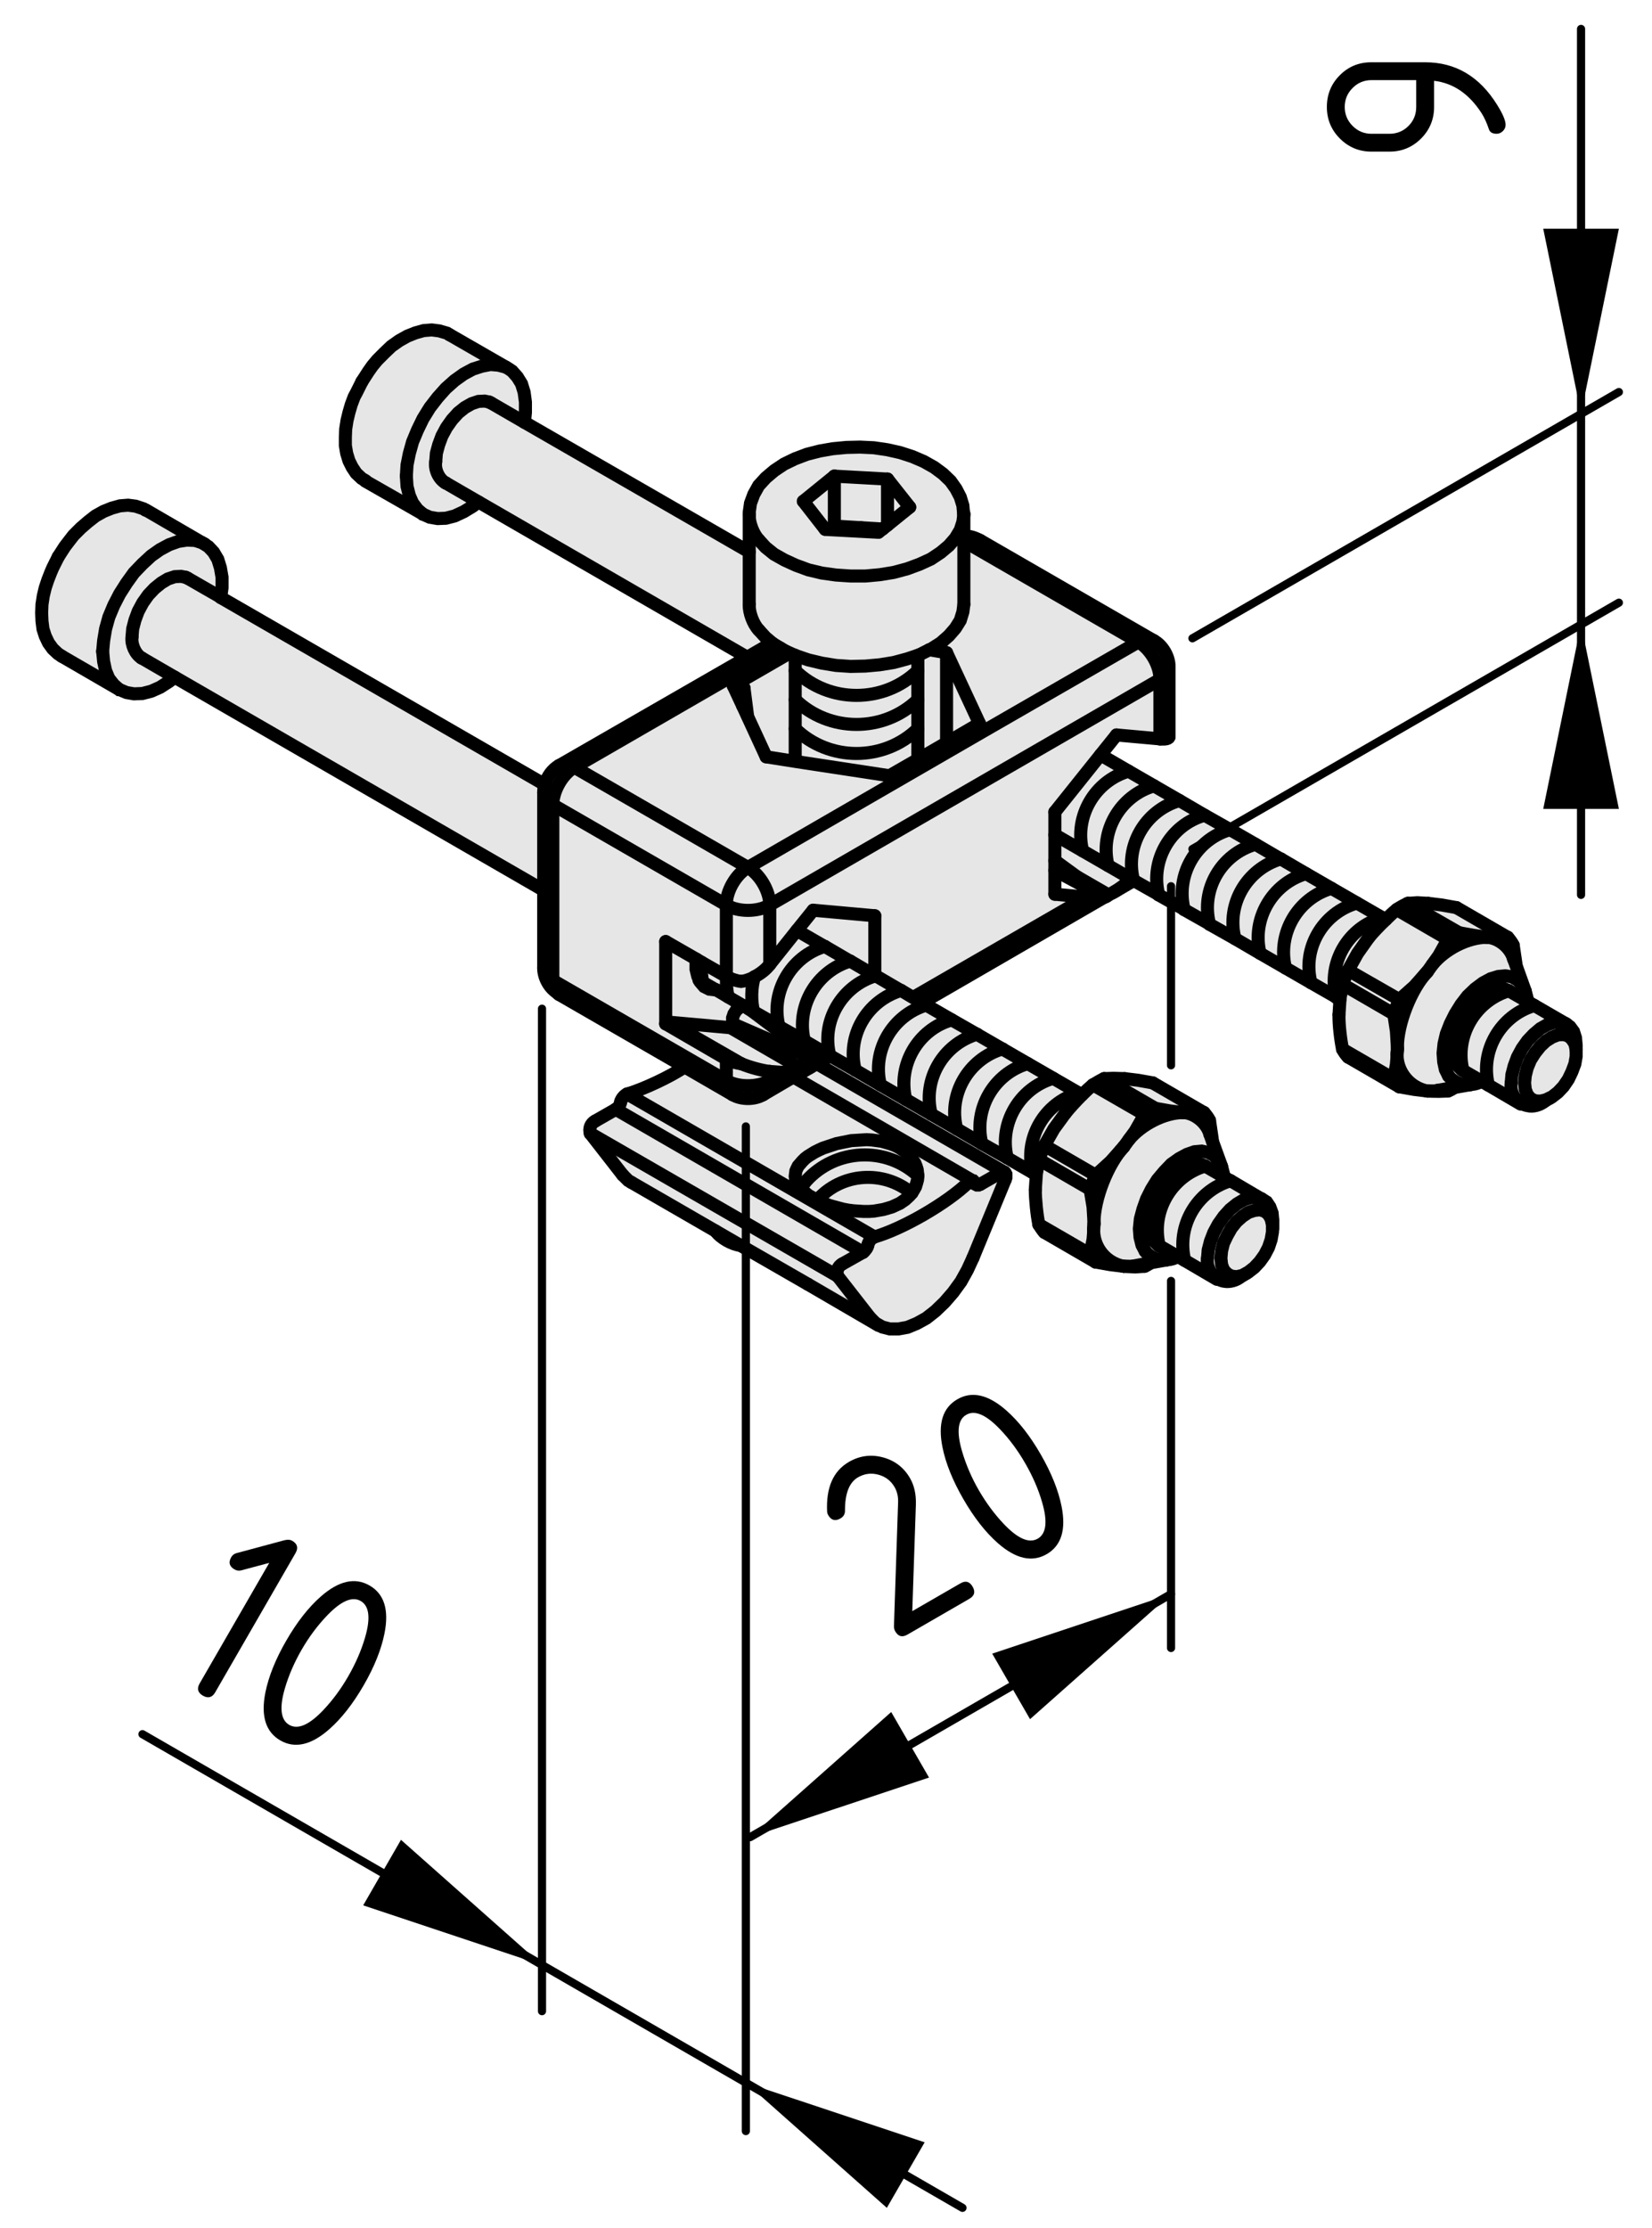 <?xml version="1.0" encoding="utf-8"?>
<!-- Generator: Adobe Illustrator 25.4.1, SVG Export Plug-In . SVG Version: 6.00 Build 0)  -->
<svg version="1.1" xmlns="http://www.w3.org/2000/svg" xmlns:xlink="http://www.w3.org/1999/xlink" x="0px" y="0px"
	 viewBox="0 0 50.642 68.271" style="enable-background:new 0 0 50.642 68.271;" xml:space="preserve">
<style type="text/css">
	.st0{fill:#E6E6E6;}
	.st1{fill:none;stroke:#000000;stroke-width:0.4;stroke-linecap:round;stroke-miterlimit:10;}
	.st2{fill:none;stroke:#000000;stroke-width:0.25;stroke-linecap:round;stroke-miterlimit:10;}
</style>
<g id="Kontur">
	<g id="ARC_128_">
		<g id="XMLID_1_">
			<g>
				<path class="st0" d="M32.337,25.579l0.85,0.49l0.78,0.45l0.71,0.41
					c-0.14,0.14-0.36,0.31-0.54,0.41c-0.06,0.04-0.12,0.06-0.16,0.08
					l-0.97-0.56l-0.67-0.49V25.579z"/>
				<path class="st0" d="M34.597,23.629c-1.04,0.3-1.67,1.39-1.41,2.44l-0.85-0.49
					v-0.7l1.4-1.75L34.597,23.629z"/>
				<path class="st0" d="M33.187,26.069c-0.26-1.05,0.37-2.14,1.41-2.44l0.78,0.45
					c-1.04,0.3-1.67,1.39-1.41,2.44L33.187,26.069z"/>
				<path class="st0" d="M33.967,26.519c-0.26-1.05,0.37-2.14,1.41-2.44l0.78,0.45
					c-1.05,0.3-1.68,1.39-1.41,2.44l-0.07-0.04L33.967,26.519z"/>
				<path class="st0" d="M36.927,24.979c-1.04,0.29-1.67,1.38-1.41,2.43l-0.76-0.43
					l-0.01-0.01c-0.27-1.05,0.36-2.14,1.41-2.44L36.927,24.979z"/>
				<path class="st0" d="M35.517,27.409c-0.26-1.05,0.37-2.14,1.41-2.43l0.78,0.44
					c-1.04,0.3-1.67,1.38-1.41,2.44l-0.78-0.44V27.409z"/>
				<path class="st0" d="M38.487,25.869c-1.05,0.3-1.68,1.38-1.41,2.44
					l-0.78-0.44v-0.01c-0.26-1.06,0.37-2.14,1.41-2.44L38.487,25.869z"/>
				<path class="st0" d="M37.857,28.759l-0.78-0.44v-0.01
					c-0.27-1.06,0.36-2.14,1.41-2.44l0.77,0.45
					C38.217,26.629,37.587,27.709,37.857,28.759z"/>
				<path class="st0" d="M37.857,28.759c-0.27-1.05,0.36-2.13,1.4-2.44h0.01
					l0.77,0.45c-1.04,0.3-1.67,1.39-1.41,2.44L37.857,28.759z"/>
				<path class="st0" d="M40.037,26.769l0.78,0.45c-1.04,0.3-1.67,1.39-1.41,2.44
					l-0.78-0.45C38.367,28.159,38.997,27.069,40.037,26.769z"/>
				<path class="st0" d="M39.407,29.659c-0.26-1.05,0.37-2.14,1.41-2.44l0.78,0.45
					c-1.05,0.3-1.68,1.39-1.41,2.44L39.407,29.659z"/>
				<path class="st0" d="M41.597,27.669l0.78,0.45c-1.05,0.29-1.68,1.38-1.42,2.43
					l-0.77-0.44C39.917,29.059,40.547,27.969,41.597,27.669z"/>
				<path class="st0" d="M44.667,31.489l-0.08,0.27l-0.05,0.26v0.24l0.05,0.21
					l0.08,0.17l0.13,0.13l0.03,0.02l0.02,0.01l0.57,0.33
					c-0.09,0.06-0.2,0.09-0.31,0.1c-0.02,0.01-0.04,0.01-0.06,0.01
					c-0.24,0.01-0.48-0.08-0.64-0.27l-0.1-0.2l-0.05-0.23l-0.02-0.27
					l0.03-0.29l0.07-0.3l0.12-0.31l0.15-0.3l0.18-0.29l0.2-0.26
					l0.23-0.22l0.24-0.18l0.24-0.13l0.23-0.07l0.22-0.02l0.2,0.03
					l0.17,0.1l0.14,0.14l0.1,0.2l0.06,0.23l0.01,0.09l-0.57-0.33
					H46.247l-0.01-0.01L46.117,30.299l-0.18-0.02l-0.2,0.04l-0.2,0.1
					l-0.21,0.14l-0.2,0.19l-0.18,0.23l-0.15,0.25L44.667,31.489z"/>
				<path class="st0" d="M44.847,32.799c-0.26-1.05,0.37-2.13,1.4-2.44h0.01
					l0.57,0.33l0.21,0.12c-1.04,0.3-1.67,1.39-1.41,2.44L45.417,33.129
					L44.847,32.799z"/>
				<path class="st0" d="M45.627,33.249c-0.26-1.05,0.37-2.14,1.41-2.44l0.95,0.55
					l-0.16-0.04l-0.2,0.01l-0.2,0.07l-0.21,0.12l-0.2,0.17
					l-0.19,0.2l-0.17,0.24l-0.14,0.26l-0.1,0.27l-0.07,0.27l-0.02,0.25
					c-0.04,0.26,0.09,0.51,0.3,0.63l-0.01,0.02L45.627,33.249z"/>
				<path class="st0" d="M37.717,36.179c-1.03,0.31-1.66,1.39-1.4,2.44
					l-0.21-0.12l-0.57-0.33c-0.26-1.05,0.37-2.13,1.4-2.44h0.01
					l0.57,0.33L37.717,36.179z"/>
				<path class="st0" d="M36.627,35.659l-0.19,0.04l-0.21,0.09l-0.21,0.15
					l-0.2,0.18l-0.18,0.23l-0.15,0.25l-0.12,0.27l-0.09,0.26l-0.04,0.27
					v0.24l0.04,0.21l0.09,0.17l0.12,0.12l0.03,0.02l0.02,0.01
					l0.57,0.33c-0.09,0.06-0.2,0.09-0.31,0.1
					c-0.02,0.01-0.04,0.01-0.06,0.01c-0.24,0.01-0.48-0.08-0.63-0.27
					l-0.1-0.19l-0.06-0.24l-0.02-0.26l0.03-0.3l0.08-0.3l0.11-0.31
					l0.15-0.3l0.18-0.29l0.21-0.25l0.22-0.23l0.24-0.17l0.24-0.13
					l0.23-0.08l0.22-0.02l0.2,0.04l0.17,0.09l0.14,0.15l0.1,0.19
					l0.06,0.23l0.01,0.09l-0.57-0.33h-0.01l-0.01-0.01l-0.12-0.05
					L36.627,35.659z"/>
				<path class="st0" d="M37.727,36.179l0.95,0.56l-0.16-0.05l-0.19,0.01
					l-0.21,0.07l-0.2,0.12l-0.21,0.17l-0.19,0.21l-0.17,0.24
					l-0.14,0.26l-0.1,0.26L37.037,38.299l-0.02,0.25
					c-0.04,0.26,0.09,0.51,0.31,0.63l-0.02,0.02l-0.99-0.58
					c-0.26-1.05,0.37-2.13,1.4-2.44H37.727z"/>
				<path class="st0" d="M37.017,38.549l0.02-0.25l0.07-0.27l0.1-0.26l0.14-0.26
					l0.17-0.24l0.19-0.21l0.21-0.17l0.2-0.12l0.21-0.07l0.19-0.01
					l0.16,0.05h0.01l0.03,0.02l0.11,0.07l0.1,0.15l0.07,0.19
					l0.02,0.23v0.13h-0.01l-0.04-0.18l-0.08-0.14l-0.12-0.1
					l-0.15-0.04l-0.17,0.02l-0.18,0.06l-0.18,0.12l-0.18,0.16
					L37.747,37.629l-0.13,0.23l-0.11,0.23l-0.06,0.24L37.427,38.549l0.02,0.2
					l0.06,0.16l0.11,0.12l0.13,0.07l0.16,0.02l0.18-0.04l0.13-0.07
					l-0.2,0.12c-0.11,0.1-0.33,0.16-0.48,0.13
					c-0.08-0.01-0.15-0.04-0.21-0.08C37.107,39.059,36.977,38.809,37.017,38.549
					z"/>
				<path class="st0" d="M21.497,29.479l0.77,0.44c0,0,0.01,0,0.01,0.01
					c-0.02,0.16,0,0.46,0.05,0.62l-0.37-0.22h-0.01l-0.4-0.23
					C21.507,29.939,21.477,29.639,21.497,29.479z"/>
				<polygon class="st0" points="21.587,30.229 21.467,30.089 21.447,30.039 21.547,30.099 
					21.947,30.329 21.927,30.329 21.747,30.309 				"/>
				<polygon class="st0" points="20.407,31.369 22.267,32.449 22.267,33.109 16.947,30.039 
					16.947,24.659 22.267,27.729 22.267,29.919 21.497,29.479 21.347,29.389 
					20.407,28.849 				"/>
				<path class="st0" d="M23.597,29.549c-0.11,0.15-0.29,0.29-0.47,0.38v0.01
					c-0.14,0.07-0.29,0.12-0.41,0.13c-0.13-0.01-0.33-0.08-0.44-0.14
					c0-0.01-0.01-0.01-0.01-0.01v-2.19c0.36,0.22,0.96,0.22,1.33,0V29.549
					z"/>
				<polygon class="st0" points="21.387,29.909 21.447,30.039 21.467,30.089 21.587,30.229 
					21.747,30.309 21.927,30.329 21.947,30.329 21.957,30.329 22.327,30.549 
					22.807,30.829 22.747,30.829 22.657,30.879 22.567,30.959 22.497,31.069 
					22.457,31.189 22.457,31.299 22.487,31.379 22.397,31.489 20.507,31.319 
					20.407,31.369 20.407,28.849 21.347,29.389 21.337,29.449 21.337,29.699 				"/>
				<path class="st0" d="M23.127,29.939c-0.1,0.29-0.11,0.77-0.02,1.06l-0.08-0.04
					l-0.08-0.05l-0.04-0.03l-0.09-0.05h-0.01L22.327,30.549
					c-0.05-0.16-0.07-0.46-0.05-0.62c0.11,0.06,0.31,0.13,0.44,0.14
					C22.837,30.059,22.987,30.009,23.127,29.939z"/>
				<polygon class="st0" points="26.067,29.449 26.057,29.449 25.287,28.999 25.277,28.999 
					24.427,28.509 24.927,27.889 26.817,28.059 26.817,29.879 26.817,29.889 				"/>
				<path class="st0" d="M25.277,28.999c-1.03,0.31-1.66,1.39-1.4,2.44
					l-0.77-0.44c-0.09-0.29-0.08-0.77,0.02-1.06v-0.01
					c0.18-0.09,0.36-0.23,0.47-0.38l0.83-1.04L25.277,28.999z"/>
				<path class="st0" d="M26.057,29.449c-1.03,0.31-1.66,1.39-1.4,2.44
					l-0.78-0.44v-0.01c-0.26-1.05,0.37-2.13,1.4-2.44h0.01
					L26.057,29.449z"/>
				<path class="st0" d="M25.377,32.309l-0.72-0.42c-0.26-1.05,0.37-2.13,1.4-2.44
					h0.01l0.75,0.44l0.02,0.01c-1.03,0.31-1.67,1.39-1.4,2.44
					L25.377,32.309z"/>
				<polygon class="st0" points="26.817,29.879 26.817,28.059 24.927,27.889 24.427,28.509 
					23.597,29.549 23.597,27.729 35.557,20.819 35.557,22.639 34.227,22.519 
					33.737,23.129 32.337,24.879 32.337,25.579 32.337,26.369 32.337,26.669 
					32.337,27.399 33.317,27.489 27.997,30.559 27.997,30.569 27.627,30.349 
					27.617,30.349 26.847,29.899 26.837,29.899 26.817,29.889 				"/>
				<path class="st0" d="M26.847,29.899l0.77,0.45c-1.04,0.31-1.67,1.39-1.4,2.44
					l-0.77-0.44l-0.01-0.01c-0.27-1.05,0.37-2.13,1.4-2.44H26.847z"/>
				<path class="st0" d="M26.217,32.789c-0.27-1.05,0.36-2.13,1.4-2.44h0.01
					l0.37,0.22l0.28,0.16l0.11,0.07c-1.03,0.31-1.66,1.39-1.4,2.44
					L26.217,32.789z"/>
				<path class="st0" d="M26.987,33.239c-0.26-1.05,0.37-2.13,1.4-2.44h0.01
					l0.78,0.45c-1.04,0.29-1.67,1.39-1.41,2.44L26.987,33.239z"/>
				<path class="st0" d="M27.767,33.689c-0.26-1.05,0.37-2.15,1.41-2.44l0.77,0.44
					c-1.04,0.31-1.67,1.39-1.4,2.45L27.767,33.689z"/>
				<path class="st0" d="M28.547,34.139c-0.27-1.06,0.36-2.14,1.4-2.45l0.78,0.45
					c-1.04,0.31-1.67,1.39-1.4,2.45L28.547,34.139z"/>
				<path class="st0" d="M30.727,32.139l0.78,0.45c-1.04,0.3-1.67,1.39-1.41,2.45
					l-0.77-0.45C29.057,33.529,29.687,32.449,30.727,32.139z"/>
				<path class="st0" d="M30.097,35.039c-0.26-1.06,0.37-2.15,1.41-2.45l0.78,0.45
					c-1.04,0.3-1.67,1.39-1.41,2.44L30.097,35.039z"/>
				<polygon class="st0" points="46.737,33.179 46.757,32.959 46.817,32.719 46.917,32.479 
					47.057,32.259 47.217,32.059 47.387,31.899 47.577,31.779 47.757,31.709 
					47.927,31.699 48.077,31.739 48.187,31.839 48.277,31.979 48.317,32.159 
					48.317,32.259 48.317,32.369 48.277,32.599 48.187,32.839 48.077,33.069 
					47.927,33.289 47.757,33.469 47.577,33.609 47.527,33.639 47.517,33.639 
					47.387,33.699 47.217,33.739 47.057,33.729 46.917,33.659 46.817,33.539 
					46.757,33.379 				"/>
				<path class="st0" d="M46.347,32.929l0.07-0.27l0.1-0.27l0.14-0.26l0.17-0.24
					l0.19-0.2l0.2-0.17l0.21-0.12l0.2-0.07l0.2-0.01l0.16,0.04
					l0.14,0.1l0.11,0.15l0.06,0.19l0.02,0.23v0.13l-0.04-0.18
					l-0.09-0.14l-0.11-0.1l-0.15-0.04l-0.17,0.01l-0.18,0.07
					l-0.19,0.12l-0.17,0.16l-0.16,0.2l-0.14,0.22l-0.1,0.24
					l-0.06,0.24l-0.02,0.22l0.02,0.2l0.06,0.16l0.1,0.12l0.14,0.07
					l0.16,0.01l0.17-0.04l0.13-0.06l-0.19,0.12
					c-0.12,0.1-0.34,0.16-0.49,0.12c-0.07-0.01-0.14-0.04-0.21-0.07
					c-0.21-0.12-0.34-0.37-0.3-0.63L46.347,32.929z"/>
				<path class="st0" d="M44.667,31.489l0.13-0.26l0.15-0.25l0.18-0.23l0.2-0.19
					l0.21-0.14l0.2-0.1l0.2-0.04l0.18,0.02l0.12,0.05l0.01,0.01
					c-1.03,0.31-1.66,1.39-1.4,2.44l-0.02-0.01l-0.03-0.02
					l-0.13-0.13l-0.08-0.17l-0.05-0.21v-0.24l0.05-0.26L44.667,31.489z"/>
				<path class="st0" d="M43.757,33.429c-0.53-0.1-0.91-0.56-0.93-1.07l0.01-0.18
					V32.129v-0.03c0-0.74,0.42-1.8,0.92-2.33l0.15-0.21
					c0.39-0.48,1.09-0.84,1.68-0.84c0.35,0.02,0.71,0.31,0.81,0.66
					l0.08,0.21l0.28,0.78l-0.1-0.2l-0.14-0.14l-0.17-0.1l-0.2-0.03
					l-0.22,0.02l-0.23,0.07l-0.24,0.13L45.217,30.299l-0.23,0.22
					l-0.2,0.26l-0.18,0.29l-0.15,0.3l-0.12,0.31l-0.07,0.3
					l-0.03,0.29l0.02,0.27l0.05,0.23l0.1,0.2
					c0.16,0.19,0.4,0.28,0.64,0.27l-0.45,0.08h-0.01l-0.52,0.09
					l-0.1,0.02H43.757z"/>
				<polygon class="st0" points="44.727,28.579 43.157,27.679 43.447,27.659 43.787,27.679 
					44.197,27.729 44.647,27.809 46.217,28.719 45.927,28.729 45.587,28.719 
					45.177,28.659 				"/>
				<path class="st0" d="M43.157,27.679l1.57,0.9c-0.09,0.05-0.26,0.14-0.34,0.2
					l-1.57-0.91C42.897,27.809,43.067,27.719,43.157,27.679z"/>
				<path class="st0" d="M43.757,29.769c-0.5,0.53-0.92,1.59-0.92,2.33l-0.03-0.5
					l-0.08-0.53c0.04-0.11,0.12-0.33,0.17-0.44l0.46-0.41L43.757,29.769z
					"/>
				<path class="st0" d="M42.807,32.609l0.02-0.25c0.02,0.51,0.4,0.97,0.93,1.07
					l-0.41-0.05l-0.45-0.08c-0.05-0.06-0.13-0.17-0.17-0.24L42.807,32.609z
					"/>
				<path class="st0" d="M42.897,30.629l-1.57-0.9l0.29-0.52l0.34-0.48
					c0.12-0.15,0.33-0.37,0.52-0.55c0.12-0.12,0.24-0.23,0.34-0.31
					l1.57,0.91l-0.28,0.5l-0.2,0.28l-0.15,0.21l-0.4,0.45L42.897,30.629z"
					/>
				<path class="st0" d="M42.727,31.069l-1.57-0.91c0.04-0.11,0.12-0.33,0.17-0.43
					l1.57,0.9C42.847,30.739,42.767,30.959,42.727,31.069z"/>
				<path class="st0" d="M41.157,32.149l1.57,0.91c0.04,0.07,0.12,0.18,0.17,0.24
					l-1.57-0.91C41.267,32.329,41.187,32.219,41.157,32.149z"/>
				<path class="st0" d="M41.157,30.159l1.57,0.91l0.08,0.53l0.03,0.5v0.03v0.05
					c-0.01,0.06-0.02,0.12-0.01,0.18l-0.02,0.25l-0.08,0.45l-1.57-0.91
					c-0.06-0.27-0.12-0.78-0.11-1.06l0.03-0.47v-0.02L41.157,30.159z"/>
				<path class="st0" d="M40.957,30.549c-0.26-1.05,0.37-2.14,1.42-2.43l0.1,0.06
					c-0.19,0.18-0.4,0.4-0.52,0.55l-0.34,0.48l-0.29,0.52
					c-0.05,0.1-0.13,0.32-0.17,0.43l-0.08,0.44v0.02L40.957,30.549z"/>
				<polygon class="st0" points="37.447,38.329 37.507,38.089 37.617,37.859 37.747,37.629 
					37.907,37.429 38.087,37.269 38.267,37.149 38.447,37.089 38.617,37.069 
					38.767,37.109 38.887,37.209 38.967,37.349 39.007,37.529 39.007,37.749 
					38.967,37.979 38.887,38.219 38.767,38.449 38.617,38.659 38.447,38.839 
					38.267,38.979 38.217,39.009 38.087,39.079 37.907,39.119 37.747,39.099 
					37.617,39.029 37.507,38.909 37.447,38.749 37.427,38.549 				"/>
				<path class="st0" d="M35.277,37.129l0.09-0.26l0.12-0.27l0.15-0.25l0.18-0.23
					l0.2-0.18l0.21-0.15l0.21-0.09l0.19-0.04l0.18,0.01l0.12,0.05
					l0.01,0.01c-1.03,0.31-1.66,1.39-1.4,2.44l-0.02-0.01l-0.03-0.02
					l-0.12-0.12l-0.09-0.17l-0.04-0.21v-0.24L35.277,37.129z"/>
				<path class="st0" d="M33.537,37.469c0-0.74,0.42-1.8,0.91-2.33l0.16-0.22
					c0.39-0.47,1.09-0.83,1.67-0.83h0.02
					c0.35,0.03,0.7,0.33,0.79,0.66l0.08,0.22l0.28,0.77L37.347,35.549
					l-0.14-0.15l-0.17-0.09l-0.2-0.04l-0.22,0.02l-0.23,0.08
					l-0.24,0.13l-0.24,0.17l-0.22,0.23l-0.21,0.25l-0.18,0.29l-0.15,0.3
					L35.037,37.049l-0.08,0.3l-0.03,0.3l0.02,0.26l0.06,0.24l0.1,0.19
					c0.15,0.19,0.39,0.28,0.63,0.27l-0.45,0.08h-0.01l-0.52,0.1
					L34.667,38.799h-0.22c-0.53-0.1-0.9-0.55-0.92-1.06l0.01-0.24V37.469z
					"/>
				<polygon class="st0" points="35.417,33.959 33.847,33.049 34.137,33.039 34.477,33.049 
					34.887,33.099 35.337,33.179 36.907,34.089 36.617,34.109 36.297,34.089 
					36.277,34.089 35.867,34.039 				"/>
				<path class="st0" d="M35.087,34.149l-1.58-0.91c0.08-0.05,0.25-0.15,0.34-0.19
					l1.57,0.91C35.327,33.999,35.167,34.089,35.087,34.149z"/>
				<path class="st0" d="M33.417,36.439c0.04-0.11,0.12-0.32,0.17-0.43l0.46-0.42
					l0.4-0.45c-0.49,0.53-0.91,1.59-0.91,2.33l-0.03-0.49L33.417,36.439z
					"/>
				<path class="st0" d="M33.587,38.669c-0.05-0.06-0.13-0.17-0.17-0.24l0.09-0.45
					l0.02-0.24c0.02,0.51,0.39,0.96,0.92,1.06l-0.41-0.05L33.587,38.669
					z"/>
				<polygon class="st0" points="33.787,27.449 32.337,26.669 32.337,26.369 33.007,26.859 				"/>
				<path class="st0" d="M33.587,36.009l-1.57-0.91l0.29-0.51l0.35-0.48
					c0.12-0.15,0.32-0.37,0.51-0.56c0.12-0.12,0.24-0.23,0.34-0.31
					l1.58,0.91l-0.29,0.51l-0.19,0.26l-0.16,0.22l-0.4,0.45
					L33.587,36.009z"/>
				<path class="st0" d="M31.847,35.529c0.04-0.11,0.12-0.32,0.17-0.43l1.57,0.91
					c-0.05,0.11-0.13,0.32-0.17,0.43L31.847,35.529z"/>
				<path class="st0" d="M33.417,38.429l-1.57-0.91c-0.06-0.27-0.11-0.78-0.11-1.06
					l0.03-0.46v-0.02l0.08-0.45l1.57,0.91l0.09,0.54l0.03,0.49v0.03
					c-0.01,0.08-0.02,0.16-0.01,0.24l-0.02,0.24L33.417,38.429z"/>
				<path class="st0" d="M32.017,35.099c-0.05,0.11-0.13,0.32-0.17,0.43
					l-0.08,0.45v0.02l-0.11-0.07c-0.27-1.05,0.36-2.14,1.41-2.44
					L33.167,33.549c-0.19,0.19-0.39,0.41-0.51,0.56l-0.35,0.48L32.017,35.099
					z"/>
				<path class="st0" d="M30.877,35.479c-0.26-1.05,0.37-2.14,1.41-2.44l0.78,0.45
					c-1.05,0.3-1.68,1.39-1.41,2.44L30.877,35.479z"/>
				<polygon class="st0" points="30.027,22.169 29.017,22.759 29.017,19.999 				"/>
				<polygon class="st0" points="28.137,23.269 28.137,22.329 28.137,21.439 28.137,20.549 
					28.137,20.079 28.187,20.059 28.487,19.909 28.497,19.909 29.017,19.999 
					29.017,22.759 				"/>
				<polygon class="st0" points="29.017,19.999 28.497,19.909 28.537,19.889 28.837,19.699 
					29.087,19.479 29.287,19.249 29.437,19.009 29.517,18.749 29.547,18.519 
					29.547,16.619 29.577,16.599 34.897,19.669 30.157,22.399 30.027,22.169 				"/>
				<polygon class="st0" points="27.207,14.679 27.887,15.539 27.207,16.089 				"/>
				<path class="st0" d="M26.667,40.369l-0.99-1.27c-0.05-0.14,0.01-0.3,0.14-0.37
					l0.64-0.36c0.07-0.05,0.14-0.15,0.15-0.23
					c0.02-0.1,0.11-0.21,0.2-0.24c0.87-0.25,2.23-1.04,2.88-1.67
					l0.03-0.02l0.04-0.02h0.03l0.02-0.01l0.03,0.01h0.01l0.01,0.01
					l0.02,0.02l0.01,0.03l0.01,0.02l0.01,0.02l0.02,0.01l0.02,0.01
					h0.02h0.03l0.02-0.01l0.03-0.01l0.63-0.36l0.04-0.02h0.04
					l0.04,0.01l0.02,0.02l0.02,0.04v0.05v0.05l-0.02,0.06l-0.99,2.4
					l-0.17,0.37l-0.2,0.36l-0.24,0.33l-0.26,0.3l-0.28,0.27
					l-0.28,0.22L28.107,40.549l-0.29,0.12l-0.28,0.05h-0.26l-0.23-0.06
					l-0.21-0.12L26.667,40.369z"/>
				<path class="st0" d="M24.377,23.319v-0.99c1.04,1.01,2.72,1.01,3.76,0v0.94
					l-0.87,0.5l-2.89-0.44V23.319z"/>
				<polygon class="st0" points="26.397,16.169 25.577,16.119 25.577,14.589 27.207,14.679 
					27.207,16.089 27.057,16.209 				"/>
				<polygon class="st0" points="25.297,16.219 24.627,15.359 25.577,14.589 25.577,16.119 
					25.447,16.229 				"/>
				<path class="st0" d="M25.047,36.779c0.74-0.85,2.04-0.94,2.9-0.22l-0.07,0.08
					l-0.13,0.12l-0.16,0.11l-0.24,0.11l-0.13,0.04l-0.14,0.04
					l-0.29,0.05l-0.15,0.01h-0.16l-0.31-0.02l-0.16-0.02L25.847,37.049
					l-0.15-0.04l-0.15-0.04l-0.14-0.04l-0.14-0.06L25.047,36.779z"/>
				<path class="st0" d="M24.377,21.439V20.549c1.04,1.01,2.72,1.01,3.76,0v0.89
					C27.097,22.449,25.417,22.449,24.377,21.439z"/>
				<path class="st0" d="M24.377,22.329v-0.89c1.04,1.01,2.72,1.01,3.76,0v0.89
					C27.097,23.339,25.417,23.339,24.377,22.329z"/>
				<path class="st0" d="M24.537,36.409c0.05-0.07,0.14-0.18,0.19-0.24
					c0.9-0.98,2.43-1.05,3.41-0.15V36.049l-0.01,0.1l-0.03,0.11
					l-0.03,0.1l-0.05,0.09L27.957,36.549l-0.01,0.01
					c-0.86-0.72-2.16-0.63-2.9,0.22l-0.04-0.02l-0.11-0.07
					l-0.11-0.06l-0.17-0.14l-0.07-0.07L24.537,36.409z"/>
				<path class="st0" d="M24.327,32.999l0.28-0.16c0.01,0,0.02-0.01,0.03-0.02
					c0.01,0,0.02,0,0.02-0.02c0.01,0.01,0.01,0,0.01,0
					c0.07-0.03,0.16-0.08,0.26-0.15l0.11-0.06l5.76,3.33l-0.04-0.01
					h-0.04l-0.04,0.02l-0.63,0.36L30.017,36.299l-0.02,0.01h-0.03h-0.02
					L29.927,36.299l-0.02-0.01l-0.01-0.02l-0.01-0.02l-0.01-0.03
					l-0.02-0.02l-0.01-0.01h-0.01L24.327,32.999z"/>
				<path class="st0" d="M24.487,36.339l-0.08-0.15l-0.02-0.07l-0.01-0.08
					l0.02-0.16l0.03-0.07l0.04-0.08l0.13-0.15l0.08-0.08l0.09-0.07
					l0.21-0.13l0.12-0.06l0.13-0.06l0.27-0.09l0.15-0.05l0.15-0.03
					l0.3-0.06l0.16-0.01l0.16-0.01l0.15-0.01l0.16,0.01l0.15,0.02
					l0.15,0.02l0.28,0.08l0.13,0.05l0.12,0.06l0.2,0.13l0.09,0.08
					l0.08,0.09l0.12,0.18l0.04,0.1l0.03,0.1l0.02,0.18
					c-0.98-0.9-2.51-0.83-3.41,0.15c-0.05,0.06-0.14,0.17-0.19,0.24
					L24.487,36.339z"/>
				<path class="st0" d="M24.397,20.089l0.38,0.13l0.42,0.1l0.43,0.07l0.45,0.03
					l0.45-0.01l0.44-0.04l0.43-0.07l0.41-0.11l0.33-0.11V20.549
					c-1.04,1.01-2.72,1.01-3.76,0v-0.47L24.397,20.089z"/>
				<path class="st0" d="M23.597,27.729c0-0.42-0.3-0.94-0.67-1.15l7.23-4.18
					l4.74-2.73c0.37,0.21,0.67,0.73,0.66,1.15L23.597,27.729z"/>
				<path class="st0" d="M24.627,15.359l0.67,0.86l0.15,0.01l1.48,0.08l0.13-0.1
					l0.15-0.12l0.68-0.55l-0.68-0.86L25.577,14.589L24.627,15.359z
					 M22.967,15.759v-0.06l0.04-0.28l0.1-0.27l0.15-0.27l0.22-0.24
					l0.26-0.22l0.3-0.2l0.33-0.16l0.37-0.14l0.39-0.1l0.4-0.07
					l0.42-0.04l0.42-0.01l0.42,0.02l0.41,0.06l0.4,0.09l0.37,0.12
					l0.35,0.15l0.32,0.18l0.27,0.2l0.23,0.22l0.17,0.24l0.13,0.25
					l0.08,0.26l0.02,0.23l0.01,0.01v0.03l-0.03,0.23l-0.08,0.25
					l-0.15,0.25l-0.2,0.23l-0.25,0.21l-0.3,0.2l-0.35,0.16l-0.38,0.14
					l-0.41,0.11l-0.43,0.07l-0.44,0.04h-0.45l-0.45-0.03l-0.43-0.06
					l-0.42-0.1l-0.38-0.14l-0.35-0.16l-0.32-0.18l-0.26-0.21
					l-0.21-0.23c-0.16-0.17-0.29-0.5-0.29-0.74c0-0.01,0-0.02,0-0.03V15.759z"
					/>
				<path class="st0" d="M22.967,15.799c0,0.24,0.13,0.57,0.29,0.74l0.21,0.23
					l0.26,0.21l0.32,0.18l0.35,0.16l0.38,0.14l0.42,0.1l0.43,0.06
					l0.45,0.03h0.45l0.44-0.04l0.43-0.07l0.41-0.11l0.38-0.14
					l0.35-0.16l0.3-0.2l0.25-0.21l0.2-0.23l0.15-0.25l0.08-0.25
					l0.03-0.23v0.67v0.15v0.04v1.9l-0.03,0.23l-0.08,0.26l-0.15,0.24
					l-0.2,0.23l-0.25,0.22l-0.3,0.19l-0.04,0.02h-0.01l-0.3,0.15
					l-0.05,0.02l-0.33,0.11L27.397,20.299l-0.43,0.07l-0.44,0.04
					l-0.45,0.01l-0.45-0.03l-0.43-0.07l-0.42-0.1l-0.38-0.13
					l-0.02-0.01l-0.17-0.07l-0.16-0.08l-0.12-0.07l-0.2-0.12
					l-0.06-0.04l-0.2-0.17l-0.21-0.23c-0.17-0.18-0.3-0.53-0.29-0.78
					v-1.61V15.799z"/>
				<polygon class="st0" points="22.767,21.629 22.477,21.009 24.207,20.009 24.377,20.079 
					24.377,20.549 24.377,21.439 24.377,22.329 24.377,23.319 24.377,23.329 
					23.487,23.189 				"/>
				<path class="st0" d="M21.937,37.719l0.76,0.44
					C22.437,38.129,22.087,37.929,21.937,37.719z"/>
				<polygon class="st0" points="17.607,23.509 23.927,19.859 24.047,19.929 24.207,20.009 
					22.477,21.009 22.767,21.629 23.487,23.189 24.377,23.329 27.267,23.769 
					28.137,23.269 29.017,22.759 30.027,22.169 30.157,22.399 22.927,26.579 				"/>
				<polygon class="st0" points="22.567,30.959 22.657,30.879 22.747,30.829 22.807,30.829 
					22.817,30.829 22.907,30.879 22.947,30.909 23.027,30.959 25.107,32.519 
					22.487,31.379 22.457,31.299 22.457,31.189 22.497,31.069 				"/>
				<path class="st0" d="M24.657,32.799l-2.26-1.31l0.09-0.11l2.62,1.14
					c-0.06,0.05-0.12,0.09-0.18,0.13c-0.1,0.07-0.19,0.12-0.26,0.15
					C24.667,32.799,24.667,32.809,24.657,32.799z"/>
				<path class="st0" d="M22.267,33.109v-0.66c0.11,0.07,0.32,0.13,0.45,0.14
					c0.28,0.12,0.68,0.22,0.88,0.24v0.28
					C23.227,33.319,22.627,33.319,22.267,33.109z"/>
				<path class="st0" d="M22.267,27.729c-0.01-0.42,0.29-0.94,0.66-1.15
					c0.37,0.21,0.67,0.73,0.67,1.15
					C23.227,27.949,22.627,27.949,22.267,27.729z"/>
				<path class="st0" d="M24.407,36.189l0.08,0.15l0.05,0.07l0.01,0.01l0.07,0.07
					l0.17,0.14l0.11,0.06l0.11,0.07l0.04,0.02l0.22,0.09l0.14,0.06
					l0.14,0.04l0.15,0.04l0.15,0.04l0.16,0.03l0.16,0.02l0.31,0.02
					h0.16l0.15-0.01l0.29-0.05l0.14-0.04l0.13-0.04l0.24-0.11
					l0.16-0.11l0.13-0.12l0.07-0.08L27.957,36.549l0.06-0.1l0.05-0.09
					l0.03-0.1l0.03-0.11l0.01-0.1v-0.03l-0.02-0.18l-0.03-0.1
					l-0.04-0.1l-0.12-0.18l-0.08-0.09l-0.09-0.08l-0.2-0.13
					l-0.12-0.06L27.307,35.049l-0.28-0.08l-0.15-0.02l-0.15-0.02
					l-0.16-0.01l-0.15,0.01l-0.16,0.01l-0.16,0.01l-0.3,0.06
					l-0.15,0.03l-0.15,0.05l-0.27,0.09l-0.13,0.06L24.977,35.299
					l-0.21,0.13l-0.09,0.07l-0.08,0.08l-0.13,0.15l-0.04,0.08l-0.03,0.07
					l-0.02,0.16l0.01,0.08L24.407,36.189z M19.227,33.519
					c0.49-0.14,1.34-0.54,1.76-0.83l1.47,0.85
					c0.26,0.16,0.68,0.16,0.94,0l0.92-0.54h0.01l5.51,3.19l-0.03-0.01
					l-0.02,0.01h-0.03l-0.04,0.02l-0.03,0.02
					c-0.65,0.63-2.01,1.42-2.88,1.67L19.227,33.519z"/>
				<path class="st0" d="M21.547,30.099l-0.1-0.06l-0.06-0.13l-0.05-0.21v-0.25
					l0.01-0.06l0.15,0.09C21.477,29.639,21.507,29.939,21.547,30.099z"/>
				<path class="st0" d="M22.717,32.589l-2.21-1.27l1.89,0.17l2.26,1.31
					c0,0.02-0.01,0.02-0.02,0.02c-0.01,0.01-0.02,0.02-0.03,0.02
					c-0.11,0.04-0.34,0.05-0.59,0.02l-0.42-0.03
					C23.397,32.809,22.997,32.709,22.717,32.589z"/>
				<path class="st0" d="M22.267,32.449l-1.86-1.08l0.1-0.05l2.21,1.27
					C22.587,32.579,22.377,32.519,22.267,32.449z"/>
				<polygon class="st0" points="18.097,34.729 25.677,39.099 26.667,40.369 26.837,40.539 
					26.827,40.549 24.767,39.349 22.697,38.159 21.937,37.719 19.357,36.229 
					19.257,36.169 19.087,35.999 				"/>
				<path class="st0" d="M19.227,33.519l7.58,4.38c-0.09,0.03-0.18,0.14-0.2,0.24
					c-0.01,0.08-0.08,0.18-0.15,0.23l-7.58-4.38
					c0.07-0.04,0.14-0.14,0.15-0.23
					C19.047,33.669,19.137,33.559,19.227,33.519z"/>
				<path class="st0" d="M25.677,39.099l-7.58-4.37
					c-0.05-0.14,0.01-0.31,0.15-0.38l0.63-0.36l7.58,4.38l-0.64,0.36
					C25.687,38.799,25.627,38.959,25.677,39.099z"/>
				<path class="st0" d="M17.607,23.509l5.32,3.07c-0.37,0.21-0.67,0.73-0.66,1.15
					l-5.32-3.07C16.947,24.239,17.237,23.719,17.607,23.509z"/>
				<path class="st0" d="M16.947,30.039l5.32,3.07c-0.03,0.15,0.06,0.34,0.19,0.43
					l-1.47-0.85l-3.85-2.22c-0.03-0.02-0.05-0.04-0.08-0.07
					C16.977,30.299,16.927,30.159,16.947,30.039z"/>
				<path class="st0" d="M13.647,14.789c-0.2-0.12-0.33-0.41-0.29-0.64l0.02-0.26
					l0.07-0.26l0.1-0.27l0.14-0.26l0.17-0.24l0.19-0.21l0.2-0.16
					l0.21-0.12l0.21-0.07l0.19-0.01l0.14,0.03l0.02,0.01l0.04,0.02
					l1.02,0.59l6.89,3.97v1.61c-0.01,0.25,0.12,0.6,0.29,0.78
					l0.21,0.23l0.2,0.17l-0.76,0.44l-8.24-4.76l-1-0.58L13.647,14.789z"/>
				<path class="st0" d="M13.687,13.099l-0.14,0.26l-0.1,0.27l-0.07,0.26
					l-0.02,0.26c-0.04,0.23,0.09,0.52,0.29,0.64L13.667,14.799l1,0.58
					l-0.17,0.13l-0.28,0.17l-0.28,0.13l-0.27,0.07l-0.25,0.01l-0.24-0.04
					l-0.18-0.08l-0.03-0.01l-0.02-0.02l-0.15-0.13l-0.15-0.2
					l-0.1-0.23l-0.07-0.28L12.457,14.589l0.02-0.34l0.07-0.35l0.1-0.36
					l0.15-0.36l0.17-0.35l0.21-0.34l0.24-0.31l0.25-0.28l0.27-0.24
					l0.28-0.2l0.28-0.15l0.28-0.09l0.26-0.05l0.24,0.02l0.23,0.06
					l0.07,0.04l0.12,0.08l0.16,0.18l0.13,0.21l0.08,0.26l0.04,0.3
					v0.32l-0.03,0.3l-1.02-0.59l-0.04-0.02l-0.02-0.01l-0.14-0.03
					L14.667,12.299l-0.21,0.07l-0.21,0.12l-0.2,0.16l-0.19,0.21L13.687,13.099z"/>
				<polygon class="st0" points="13.667,11.899 13.417,12.179 13.177,12.489 12.967,12.829 
					12.797,13.179 12.647,13.539 12.547,13.899 12.477,14.249 12.457,14.589 
					12.477,14.899 12.547,15.179 12.647,15.409 12.797,15.609 12.947,15.739 
					11.197,14.739 11.207,14.729 11.087,14.659 10.917,14.499 10.797,14.319 
					10.697,14.119 10.627,13.889 10.587,13.649 10.587,13.399 10.597,13.149 
					10.637,12.889 10.697,12.639 10.767,12.399 10.857,12.159 10.927,12.029 
					11.097,11.689 11.297,11.379 11.417,11.209 11.567,11.029 11.787,10.809 
					11.997,10.609 12.237,10.439 12.487,10.299 12.737,10.199 12.987,10.129 
					13.237,10.109 13.467,10.139 13.707,10.209 13.767,10.249 13.787,10.259 
					15.507,11.249 15.277,11.189 15.037,11.169 14.777,11.219 14.497,11.309 
					14.217,11.459 13.937,11.659 				"/>
				<path class="st0" d="M16.667,27.279L5.357,20.749l-1-0.58l-0.02-0.01
					c-0.19-0.12-0.32-0.41-0.29-0.64l0.02-0.25l0.07-0.27l0.1-0.27
					l0.14-0.26l0.17-0.24l0.19-0.2l0.21-0.17l0.2-0.12l0.21-0.07
					l0.19-0.01l0.15,0.03l0.02,0.01l0.04,0.02L6.767,18.299v0.01l9.93,5.73
					h0.01c-0.03,0.08-0.04,0.16-0.04,0.24V27.279z"/>
				<path class="st0" d="M3.687,21.139l-0.02-0.01h-0.01l-0.17-0.15l-0.15-0.19L3.237,20.549
					L3.177,20.269l-0.03-0.31l0.03-0.33l0.06-0.36l0.1-0.36L3.487,18.549
					l0.18-0.35l0.21-0.33l0.23-0.32l0.26-0.27l0.27-0.25l0.27-0.19l0.28-0.15
					l0.28-0.1l0.26-0.04l0.25,0.01l0.22,0.07l0.19,0.12l0.16,0.17
					l0.13,0.22l0.08,0.26l0.05,0.29v0.32l-0.04,0.29l-1.01-0.58l-0.04-0.02
					l-0.02-0.01l-0.15-0.03l-0.19,0.01l-0.21,0.07l-0.2,0.12l-0.21,0.17
					l-0.19,0.2L4.377,18.469l-0.14,0.26l-0.1,0.27l-0.07,0.27l-0.02,0.25
					c-0.03,0.23,0.1,0.52,0.29,0.64l0.02,0.01l1,0.58L5.187,20.879
					l-0.28,0.18l-0.27,0.12l-0.27,0.07l-0.26,0.01l-0.23-0.04L3.687,21.139z"/>
				<polygon class="st0" points="1.987,16.749 2.117,16.579 2.257,16.399 2.477,16.179 
					2.697,15.989 2.927,15.809 3.177,15.669 3.427,15.569 3.677,15.499 3.927,15.479 
					4.157,15.509 4.397,15.589 4.457,15.629 4.477,15.629 6.197,16.629 5.977,16.559 
					5.727,16.549 5.467,16.589 5.187,16.689 4.907,16.839 4.637,17.029 4.367,17.279 
					4.107,17.549 3.877,17.869 3.667,18.199 3.487,18.549 3.337,18.909 3.237,19.269 
					3.177,19.629 3.147,19.959 3.177,20.269 3.237,20.549 3.337,20.789 3.487,20.979 
					3.657,21.129 1.897,20.109 1.777,20.029 1.617,19.879 1.487,19.699 1.387,19.489 
					1.317,19.269 1.287,19.029 1.277,18.779 1.287,18.519 1.327,18.259 1.387,18.009 
					1.467,17.769 1.557,17.539 1.617,17.399 1.787,17.059 				"/>
			</g>
			<g>
				<path class="st1" d="M21.937,37.719c0.15,0.21,0.5,0.41,0.76,0.44"/>
				<polyline class="st1" points="24.767,39.349 26.827,40.549 26.927,40.609 				"/>
				<polyline class="st1" points="19.357,36.229 21.937,37.719 22.697,38.159 24.767,39.349 				
					"/>
				<line class="st1" x1="29.837" y1="36.189" x2="24.327" y2="32.999"/>
				<line class="st1" x1="30.797" y1="35.919" x2="25.037" y2="32.589"/>
				<line class="st1" x1="35.287" y1="38.689" x2="35.737" y2="38.609"/>
				<line class="st1" x1="34.757" y1="38.789" x2="35.277" y2="38.689"/>
				<polyline class="st1" points="37.447,35.739 37.167,34.969 37.087,34.749 				"/>
				<line class="st1" x1="44.597" y1="33.319" x2="45.047" y2="33.239"/>
				<line class="st1" x1="44.067" y1="33.409" x2="44.587" y2="33.319"/>
				<polyline class="st1" points="46.757,30.369 46.477,29.589 46.397,29.379 				"/>
				<polyline class="st1" points="29.537,15.719 29.517,15.489 29.437,15.229 29.307,14.979 
					29.137,14.739 28.907,14.519 28.637,14.319 28.317,14.139 27.967,13.989 
					27.597,13.869 27.197,13.779 26.787,13.719 26.367,13.699 25.947,13.709 
					25.527,13.749 25.127,13.819 24.737,13.919 24.367,14.059 24.037,14.219 
					23.737,14.419 23.477,14.639 23.257,14.879 23.107,15.149 23.007,15.419 
					22.967,15.699 22.967,15.759 				"/>
				<polyline class="st1" points="22.967,15.799 22.967,16.909 22.967,18.519 				"/>
				<line class="st1" x1="22.967" y1="15.759" x2="22.967" y2="15.769"/>
				<polyline class="st1" points="29.547,18.519 29.547,16.619 29.547,16.579 29.547,16.429 
					29.547,15.759 				"/>
				<polyline class="st1" points="24.377,20.079 24.377,20.549 24.377,21.439 24.377,22.329 
					24.377,23.319 				"/>
				<polyline class="st1" points="28.137,23.269 28.137,22.329 28.137,21.439 28.137,20.549 
					28.137,20.079 				"/>
				<line class="st1" x1="38.017" y1="39.129" x2="38.217" y2="39.009"/>
				<polyline class="st1" points="39.017,37.639 39.017,37.529 39.017,37.399 				"/>
				<polyline class="st1" points="4.357,20.169 5.357,20.749 16.667,27.279 				"/>
				<polyline class="st1" points="23.877,31.449 24.657,31.889 25.377,32.309 25.437,32.339 
					25.447,32.349 26.217,32.789 26.987,33.239 27.767,33.689 28.547,34.139 
					29.327,34.589 30.097,35.039 30.877,35.479 31.657,35.929 31.767,35.999 				"/>
				<polyline class="st1" points="23.027,30.959 23.107,30.999 23.877,31.439 				"/>
				<polyline class="st1" points="22.817,30.829 22.907,30.879 22.947,30.909 				"/>
				<polyline class="st1" points="21.957,30.329 22.327,30.549 22.807,30.829 				"/>
				<polyline class="st1" points="21.427,30.029 21.447,30.039 21.547,30.099 21.947,30.329 				
					"/>
				<polyline class="st1" points="35.517,38.159 35.537,38.169 36.107,38.499 36.317,38.619 
					37.307,39.199 				"/>
				<line class="st1" x1="36.937" y1="35.729" x2="36.927" y2="35.719"/>
				<polyline class="st1" points="37.717,36.179 37.517,36.059 36.947,35.729 				"/>
				<line class="st1" x1="38.677" y1="36.739" x2="37.727" y2="36.179"/>
				<line class="st1" x1="25.277" y1="28.999" x2="24.427" y2="28.509"/>
				<line class="st1" x1="26.057" y1="29.449" x2="25.287" y2="28.999"/>
				<polyline class="st1" points="26.837,29.899 26.817,29.889 26.067,29.449 				"/>
				<line class="st1" x1="27.617" y1="30.349" x2="26.847" y2="29.899"/>
				<polyline class="st1" points="28.387,30.799 28.277,30.729 27.997,30.569 27.627,30.349 				"/>
				<polyline class="st1" points="33.167,33.549 33.067,33.489 32.287,33.039 31.507,32.589 
					30.727,32.139 29.947,31.689 29.177,31.249 28.397,30.799 				"/>
				<line class="st1" x1="6.767" y1="18.299" x2="5.757" y2="17.719"/>
				<line class="st1" x1="16.697" y1="24.039" x2="6.767" y2="18.309"/>
				<line class="st1" x1="1.897" y1="20.109" x2="3.657" y2="21.129"/>
				<polyline class="st1" points="6.277,16.669 6.197,16.629 4.477,15.629 				"/>
				<polyline class="st1" points="4.457,15.629 4.397,15.589 4.157,15.509 3.927,15.479 
					3.677,15.499 3.427,15.569 3.177,15.669 2.927,15.809 2.697,15.989 2.477,16.179 
					2.257,16.399 2.117,16.579 1.987,16.749 1.787,17.059 				"/>
				<polyline class="st1" points="1.787,17.059 1.617,17.399 1.557,17.539 1.467,17.769 
					1.387,18.009 1.327,18.259 1.287,18.519 1.277,18.779 1.287,19.029 1.317,19.269 
					1.387,19.489 1.487,19.699 1.617,19.879 1.777,20.029 1.897,20.109 				"/>
				<line class="st1" x1="47.327" y1="33.759" x2="47.517" y2="33.639"/>
				<line class="st1" x1="48.317" y1="32.159" x2="48.317" y2="32.029"/>
				<polyline class="st1" points="13.667,14.799 14.667,15.379 22.907,20.139 				"/>
				<polyline class="st1" points="37.077,28.319 37.857,28.759 38.627,29.209 39.407,29.659 
					40.187,30.109 40.957,30.549 41.077,30.619 				"/>
				<line class="st1" x1="36.297" y1="27.869" x2="37.077" y2="28.309"/>
				<line class="st1" x1="35.517" y1="27.419" x2="36.297" y2="27.859"/>
				<polyline class="st1" points="32.337,25.579 33.187,26.069 33.967,26.519 34.677,26.929 
					34.747,26.969 34.757,26.979 35.517,27.409 				"/>
				<polyline class="st1" points="44.827,32.789 44.847,32.799 45.417,33.129 45.627,33.249 
					46.617,33.829 				"/>
				<line class="st1" x1="46.247" y1="30.359" x2="46.237" y2="30.349"/>
				<polyline class="st1" points="48.027,31.379 47.987,31.359 47.037,30.809 46.827,30.689 
					46.257,30.359 				"/>
				<polyline class="st1" points="39.257,26.319 38.487,25.869 37.707,25.419 36.927,24.979 
					36.157,24.529 35.377,24.079 34.597,23.629 33.737,23.129 				"/>
				<polyline class="st1" points="42.477,28.179 42.377,28.119 41.597,27.669 40.817,27.219 
					40.037,26.769 39.267,26.319 				"/>
				<polyline class="st1" points="22.967,16.909 16.077,12.939 15.057,12.349 				"/>
				<line class="st1" x1="11.197" y1="14.739" x2="12.947" y2="15.739"/>
				<line class="st1" x1="15.507" y1="11.249" x2="13.787" y2="10.259"/>
				<polyline class="st1" points="13.767,10.249 13.707,10.209 13.467,10.139 13.237,10.109 
					12.987,10.129 12.737,10.199 12.487,10.299 12.237,10.439 11.997,10.609 
					11.787,10.809 11.567,11.029 11.417,11.209 11.297,11.379 11.097,11.689 				"/>
				<polyline class="st1" points="11.097,11.689 10.927,12.029 10.857,12.159 10.767,12.399 
					10.697,12.639 10.637,12.889 10.597,13.149 10.587,13.399 10.587,13.649 
					10.627,13.889 10.697,14.119 10.797,14.319 10.917,14.499 11.087,14.659 
					11.207,14.729 				"/>
				<path class="st1" d="M22.457,33.539c0.26,0.16,0.68,0.16,0.94,0"/>
				<line class="st1" x1="34.137" y1="27.339" x2="34.757" y2="26.979"/>
				<polyline class="st1" points="24.827,32.709 24.927,32.649 25.037,32.589 25.447,32.349 				
					"/>
				<line class="st1" x1="33.887" y1="27.479" x2="33.937" y2="27.449"/>
				<line class="st1" x1="28.277" y1="30.719" x2="33.857" y2="27.489"/>
				<polyline class="st1" points="23.397,33.539 24.317,32.999 24.327,32.999 24.607,32.839 				
					"/>
				<polyline class="st1" points="17.137,30.469 20.987,32.689 22.457,33.539 				"/>
				<path class="st1" d="M17.137,23.459c-0.2,0.11-0.37,0.34-0.43,0.58
					c-0.03,0.08-0.04,0.16-0.04,0.24"/>
				<polyline class="st1" points="16.667,24.279 16.667,27.279 16.667,29.649 				"/>
				<polyline class="st1" points="23.667,19.699 22.907,20.139 17.137,23.459 				"/>
				<polyline class="st1" points="25.107,32.519 23.027,30.959 22.947,30.909 22.907,30.879 
					22.897,30.869 				"/>
				<line class="st1" x1="22.917" y1="21.939" x2="22.807" y2="21.079"/>
				<path class="st1" d="M16.667,29.669c0,0.27,0.16,0.58,0.39,0.73"/>
				<path class="st1" d="M35.837,20.439c0.01-0.31-0.2-0.67-0.47-0.81"/>
				<line class="st1" x1="35.837" y1="22.569" x2="35.837" y2="20.439"/>
				<line class="st1" x1="35.367" y1="19.629" x2="30.047" y2="16.559"/>
				<polyline class="st1" points="33.787,27.449 33.007,26.859 32.337,26.369 				"/>
				<path class="st1" d="M29.957,16.519c-0.12-0.07-0.3-0.1-0.41-0.09"/>
				<path class="st1" d="M26.807,37.899c-0.09,0.03-0.18,0.14-0.2,0.24"/>
				<path class="st1" d="M26.807,37.899c0.87-0.25,2.23-1.04,2.88-1.67"/>
				<polyline class="st1" points="29.687,36.229 29.717,36.209 29.757,36.189 29.787,36.189 
					29.807,36.179 29.837,36.189 29.847,36.189 29.857,36.199 29.877,36.219 
					29.887,36.249 				"/>
				<polyline class="st1" points="29.887,36.249 29.897,36.269 29.907,36.289 29.927,36.299 
					29.947,36.309 29.967,36.309 29.997,36.309 30.017,36.299 30.047,36.289 				"/>
				<line class="st1" x1="30.047" y1="36.289" x2="30.677" y2="35.929"/>
				<polyline class="st1" points="30.677,35.929 30.717,35.909 30.757,35.909 30.797,35.919 
					30.817,35.939 30.837,35.979 30.837,36.029 30.837,36.079 30.817,36.139 				"/>
				<line class="st1" x1="30.817" y1="36.139" x2="29.827" y2="38.539"/>
				<polyline class="st1" points="29.827,38.539 29.657,38.909 29.457,39.269 29.217,39.599 
					28.957,39.899 28.677,40.169 28.397,40.389 28.107,40.549 27.817,40.669 
					27.537,40.719 27.277,40.719 27.047,40.659 26.837,40.539 26.667,40.369 				"/>
				<line class="st1" x1="26.667" y1="40.369" x2="25.677" y2="39.099"/>
				<path class="st1" d="M25.817,38.729c-0.13,0.07-0.19,0.23-0.14,0.37"/>
				<line class="st1" x1="25.817" y1="38.729" x2="26.457" y2="38.369"/>
				<path class="st1" d="M26.457,38.369c0.07-0.05,0.14-0.15,0.15-0.23"/>
				<line class="st1" x1="18.097" y1="34.729" x2="25.677" y2="39.099"/>
				<path class="st1" d="M18.247,34.349c-0.14,0.07-0.2,0.24-0.15,0.38"/>
				<line class="st1" x1="18.247" y1="34.349" x2="18.877" y2="33.989"/>
				<line class="st1" x1="18.877" y1="33.989" x2="26.457" y2="38.369"/>
				<line class="st1" x1="19.087" y1="35.999" x2="18.097" y2="34.729"/>
				<path class="st1" d="M18.877,33.989c0.07-0.04,0.14-0.14,0.15-0.23"/>
				<path class="st1" d="M19.227,33.519c-0.09,0.04-0.18,0.15-0.2,0.24"/>
				<line class="st1" x1="19.227" y1="33.519" x2="26.807" y2="37.899"/>
				<path class="st1" d="M19.227,33.519c0.49-0.14,1.34-0.54,1.76-0.83"/>
				<polyline class="st1" points="27.587,36.869 27.347,36.979 27.217,37.019 27.077,37.059 
					26.787,37.109 26.637,37.119 26.477,37.119 26.167,37.099 26.007,37.079 
					25.847,37.049 25.697,37.009 25.547,36.969 25.407,36.929 25.267,36.869 
					25.047,36.779 25.007,36.759 24.897,36.689 24.787,36.629 24.617,36.489 
					24.547,36.419 24.537,36.409 24.487,36.339 24.407,36.189 24.387,36.119 
					24.377,36.039 24.397,35.879 24.427,35.809 24.467,35.729 24.597,35.579 
					24.677,35.499 24.767,35.429 24.977,35.299 25.097,35.239 25.227,35.179 
					25.497,35.089 25.647,35.039 25.797,35.009 26.097,34.949 26.257,34.939 
					26.417,34.929 26.567,34.919 26.727,34.929 26.877,34.949 27.027,34.969 
					27.307,35.049 27.437,35.099 27.557,35.159 27.757,35.289 27.847,35.369 
					27.927,35.459 28.047,35.639 28.087,35.739 28.117,35.839 28.137,36.019 
					28.137,36.049 28.127,36.149 28.097,36.259 28.067,36.359 28.017,36.449 
					27.957,36.549 27.947,36.559 27.877,36.639 27.747,36.759 27.587,36.869 				"/>
				<polyline class="st1" points="19.357,36.229 19.257,36.169 19.087,35.999 				"/>
				<polyline class="st1" points="35.107,38.339 35.007,38.149 34.947,37.909 34.927,37.649 
					34.957,37.349 35.037,37.049 35.147,36.739 35.297,36.439 35.477,36.149 
					35.687,35.899 35.907,35.669 36.147,35.499 36.387,35.369 36.617,35.289 
					36.837,35.269 37.037,35.309 37.207,35.399 37.347,35.549 37.447,35.739 
					37.507,35.969 37.517,36.059 				"/>
				<path class="st1" d="M35.107,38.339c0.15,0.19,0.39,0.28,0.63,0.27
					c0.02,0,0.04,0,0.06-0.01c0.11-0.01,0.22-0.04,0.31-0.1"/>
				<path class="st1" d="M34.447,35.139c-0.49,0.53-0.91,1.59-0.91,2.33"/>
				<path class="st1" d="M36.277,34.089c-0.58,0-1.28,0.36-1.67,0.83"/>
				<path class="st1" d="M37.087,34.749c-0.09-0.33-0.44-0.63-0.79-0.66"/>
				<polyline class="st1" points="34.447,38.799 34.667,38.799 34.757,38.789 				"/>
				<path class="st1" d="M33.537,37.499c-0.01,0.08-0.02,0.16-0.01,0.24
					c0.02,0.51,0.39,0.96,0.92,1.06"/>
				<polyline class="st1" points="36.927,35.719 36.807,35.669 36.627,35.659 36.437,35.699 
					36.227,35.789 36.017,35.939 35.817,36.119 35.637,36.349 35.487,36.599 
					35.367,36.869 35.277,37.129 35.237,37.399 35.237,37.639 35.277,37.849 
					35.367,38.019 35.487,38.139 35.517,38.159 				"/>
				<polyline class="st1" points="33.417,36.439 33.507,36.979 33.537,37.469 33.537,37.499 				"/>
				<path class="st1" d="M33.587,36.009c-0.05,0.11-0.13,0.32-0.17,0.43"/>
				<polyline class="st1" points="34.447,35.139 34.047,35.589 33.587,36.009 				"/>
				<polyline class="st1" points="31.847,35.529 31.767,35.979 31.767,35.999 31.737,36.459 				
					"/>
				<line class="st1" x1="33.417" y1="36.439" x2="31.847" y2="35.529"/>
				<polyline class="st1" points="33.537,37.499 33.527,37.739 33.507,37.979 33.417,38.429 				"/>
				<line class="st1" x1="33.417" y1="38.429" x2="31.847" y2="37.519"/>
				<path class="st1" d="M31.737,36.459c0,0.28,0.05,0.79,0.11,1.06"/>
				<path class="st1" d="M33.507,33.239c-0.1,0.08-0.22,0.19-0.34,0.31
					c-0.19,0.19-0.39,0.41-0.51,0.56"/>
				<line class="st1" x1="35.087" y1="34.149" x2="33.507" y2="33.239"/>
				<polyline class="st1" points="35.087,34.149 34.797,34.659 34.607,34.919 34.447,35.139 				
					"/>
				<line class="st1" x1="33.587" y1="36.009" x2="32.017" y2="35.099"/>
				<polyline class="st1" points="32.657,34.109 32.307,34.589 32.017,35.099 				"/>
				<path class="st1" d="M32.017,35.099c-0.05,0.11-0.13,0.32-0.17,0.43"/>
				<path class="st1" d="M35.417,33.959c-0.09,0.04-0.25,0.13-0.33,0.19"/>
				<polyline class="st1" points="35.417,33.959 35.867,34.039 36.277,34.089 				"/>
				<path class="st1" d="M33.847,33.049c-0.09,0.04-0.26,0.14-0.34,0.19"/>
				<line class="st1" x1="35.417" y1="33.959" x2="33.847" y2="33.049"/>
				<path class="st1" d="M33.417,38.429c0.04,0.07,0.12,0.18,0.17,0.24"/>
				<polyline class="st1" points="33.587,38.669 34.037,38.749 34.447,38.799 				"/>
				<polyline class="st1" points="35.337,33.179 34.887,33.099 34.477,33.049 				"/>
				<line class="st1" x1="35.337" y1="33.179" x2="36.907" y2="34.089"/>
				<polyline class="st1" points="36.277,34.089 36.297,34.089 36.617,34.109 36.907,34.089 				
					"/>
				<polyline class="st1" points="34.477,33.049 34.137,33.039 33.847,33.049 				"/>
				<path class="st1" d="M31.847,37.519c0.04,0.07,0.12,0.19,0.17,0.24"/>
				<line class="st1" x1="33.587" y1="38.669" x2="32.017" y2="37.759"/>
				<path class="st1" d="M37.077,34.329c-0.03-0.07-0.11-0.18-0.17-0.24"/>
				<polyline class="st1" points="37.167,34.969 37.157,34.869 37.077,34.329 				"/>
				<path class="st1" d="M35.087,38.799c0.05-0.02,0.14-0.07,0.19-0.11h0.01"/>
				<polyline class="st1" points="34.447,38.799 34.797,38.819 35.087,38.799 				"/>
				<polyline class="st1" points="44.407,32.969 44.307,32.769 44.257,32.539 44.237,32.269 
					44.267,31.979 44.337,31.679 44.457,31.369 44.607,31.069 44.787,30.779 
					44.987,30.519 45.217,30.299 45.457,30.119 45.697,29.989 45.927,29.919 
					46.147,29.899 46.347,29.929 46.517,30.029 46.657,30.169 46.757,30.369 
					46.817,30.599 46.827,30.689 				"/>
				<path class="st1" d="M44.407,32.969c0.16,0.19,0.4,0.28,0.64,0.27
					c0.02,0,0.04,0,0.06-0.01c0.11-0.01,0.22-0.04,0.31-0.1"/>
				<path class="st1" d="M43.757,29.769c-0.5,0.53-0.92,1.59-0.92,2.33"/>
				<path class="st1" d="M45.587,28.719c-0.59,0-1.29,0.36-1.68,0.84"/>
				<path class="st1" d="M46.397,29.379c-0.1-0.35-0.46-0.64-0.81-0.66"/>
				<polyline class="st1" points="43.757,33.429 43.967,33.429 44.067,33.409 				"/>
				<path class="st1" d="M42.837,32.179c-0.01,0.06-0.02,0.12-0.01,0.18
					c0.02,0.51,0.4,0.97,0.93,1.07"/>
				<polyline class="st1" points="46.237,30.349 46.117,30.299 45.937,30.279 45.737,30.319 
					45.537,30.419 45.327,30.559 45.127,30.749 44.947,30.979 44.797,31.229 
					44.667,31.489 44.587,31.759 44.537,32.019 44.537,32.259 44.587,32.469 
					44.667,32.639 44.797,32.769 44.827,32.789 				"/>
				<polyline class="st1" points="42.727,31.069 42.807,31.599 42.837,32.099 42.837,32.129 				"/>
				<path class="st1" d="M42.897,30.629c-0.05,0.11-0.13,0.33-0.17,0.44"/>
				<polyline class="st1" points="43.757,29.769 43.357,30.219 42.897,30.629 				"/>
				<polyline class="st1" points="41.157,30.159 41.077,30.599 41.077,30.619 41.047,31.089 				"/>
				<line class="st1" x1="42.727" y1="31.069" x2="41.157" y2="30.159"/>
				<polyline class="st1" points="42.837,32.129 42.837,32.179 42.827,32.359 42.807,32.609 
					42.727,33.059 				"/>
				<line class="st1" x1="42.727" y1="33.059" x2="41.157" y2="32.149"/>
				<path class="st1" d="M41.047,31.089c-0.01,0.28,0.05,0.79,0.11,1.06"/>
				<path class="st1" d="M42.817,27.869c-0.1,0.08-0.22,0.19-0.34,0.31
					c-0.19,0.18-0.4,0.4-0.52,0.55"/>
				<line class="st1" x1="44.387" y1="28.779" x2="42.817" y2="27.869"/>
				<polyline class="st1" points="44.387,28.779 44.107,29.279 43.907,29.559 43.757,29.769 				
					"/>
				<line class="st1" x1="42.897" y1="30.629" x2="41.327" y2="29.729"/>
				<polyline class="st1" points="41.957,28.729 41.617,29.209 41.327,29.729 				"/>
				<path class="st1" d="M41.327,29.729c-0.05,0.1-0.13,0.32-0.17,0.43"/>
				<path class="st1" d="M44.727,28.579c-0.09,0.05-0.26,0.14-0.34,0.2"/>
				<polyline class="st1" points="44.727,28.579 45.177,28.659 45.587,28.719 				"/>
				<path class="st1" d="M43.157,27.679c-0.09,0.04-0.26,0.13-0.34,0.19"/>
				<line class="st1" x1="44.727" y1="28.579" x2="43.157" y2="27.679"/>
				<path class="st1" d="M42.727,33.059c0.04,0.07,0.12,0.18,0.17,0.24"/>
				<polyline class="st1" points="42.897,33.299 43.347,33.379 43.757,33.429 				"/>
				<polyline class="st1" points="44.647,27.809 44.197,27.729 43.787,27.679 				"/>
				<line class="st1" x1="44.647" y1="27.809" x2="46.217" y2="28.719"/>
				<polyline class="st1" points="45.587,28.719 45.927,28.729 46.217,28.719 				"/>
				<polyline class="st1" points="43.787,27.679 43.447,27.659 43.157,27.679 				"/>
				<path class="st1" d="M41.157,32.149c0.03,0.07,0.11,0.18,0.17,0.24"/>
				<line class="st1" x1="42.897" y1="33.299" x2="41.327" y2="32.389"/>
				<path class="st1" d="M46.387,28.959c-0.03-0.07-0.12-0.19-0.17-0.24"/>
				<polyline class="st1" points="46.477,29.589 46.467,29.499 46.387,28.959 				"/>
				<path class="st1" d="M44.387,33.429c0.06-0.02,0.15-0.07,0.2-0.11h0.01"/>
				<polyline class="st1" points="43.757,33.429 44.097,33.439 44.387,33.429 				"/>
				<line class="st1" x1="29.547" y1="15.729" x2="29.547" y2="15.759"/>
				<polyline class="st1" points="28.497,19.909 28.537,19.889 28.837,19.699 29.087,19.479 
					29.287,19.249 29.437,19.009 29.517,18.749 29.547,18.519 				"/>
				<polyline class="st1" points="23.257,19.299 23.467,19.529 23.667,19.699 23.727,19.739 
					23.927,19.859 24.047,19.929 24.207,20.009 24.377,20.079 24.397,20.089 
					24.777,20.219 25.197,20.319 25.627,20.389 26.077,20.419 26.527,20.409 
					26.967,20.369 27.397,20.299 27.807,20.189 28.137,20.079 28.187,20.059 
					28.487,19.909 				"/>
				<path class="st1" d="M22.967,18.519c-0.01,0.25,0.12,0.6,0.29,0.78"/>
				<polyline class="st1" points="26.927,16.309 27.057,16.209 27.207,16.089 27.887,15.539 				"/>
				<line class="st1" x1="27.887" y1="15.539" x2="27.207" y2="14.679"/>
				<line class="st1" x1="25.577" y1="14.589" x2="27.207" y2="14.679"/>
				<line class="st1" x1="24.627" y1="15.359" x2="25.577" y2="14.589"/>
				<line class="st1" x1="24.627" y1="15.359" x2="25.297" y2="16.219"/>
				<polyline class="st1" points="26.927,16.309 25.447,16.229 25.297,16.219 				"/>
				<line class="st1" x1="27.207" y1="16.089" x2="27.207" y2="14.679"/>
				<line class="st1" x1="25.577" y1="16.119" x2="25.577" y2="14.589"/>
				<line class="st1" x1="25.447" y1="16.229" x2="25.577" y2="16.119"/>
				<line class="st1" x1="26.397" y1="16.169" x2="27.057" y2="16.209"/>
				<line class="st1" x1="25.577" y1="16.119" x2="26.397" y2="16.169"/>
				<polyline class="st1" points="37.017,38.549 37.037,38.299 37.107,38.029 37.207,37.769 
					37.347,37.509 37.517,37.269 37.707,37.059 37.917,36.889 38.117,36.769 
					38.327,36.699 38.517,36.689 38.677,36.739 38.687,36.739 38.717,36.759 
					38.827,36.829 38.927,36.979 38.997,37.169 39.017,37.399 				"/>
				<path class="st1" d="M37.017,38.549c-0.04,0.26,0.09,0.51,0.31,0.63
					c0.06,0.04,0.13,0.07,0.21,0.08c0.15,0.03,0.37-0.03,0.48-0.13"/>
				<polyline class="st1" points="37.427,38.549 37.447,38.329 37.507,38.089 37.617,37.859 
					37.747,37.629 37.907,37.429 38.087,37.269 38.267,37.149 38.447,37.089 
					38.617,37.069 38.767,37.109 38.887,37.209 38.967,37.349 39.007,37.529 
					39.007,37.749 38.967,37.979 38.887,38.219 38.767,38.449 38.617,38.659 
					38.447,38.839 38.267,38.979 38.217,39.009 38.087,39.079 37.907,39.119 
					37.747,39.099 37.617,39.029 37.507,38.909 37.447,38.749 37.427,38.549 				"/>
				<line class="st1" x1="4.337" y1="20.159" x2="4.357" y2="20.169"/>
				<polyline class="st1" points="5.757,17.719 5.717,17.699 5.697,17.689 				"/>
				<polyline class="st1" points="3.147,19.959 3.177,20.269 3.237,20.549 3.337,20.789 
					3.487,20.979 3.657,21.129 3.667,21.129 3.687,21.139 3.877,21.219 4.107,21.259 
					4.367,21.249 4.637,21.179 4.907,21.059 5.187,20.879 5.357,20.749 				"/>
				<polyline class="st1" points="6.767,18.309 6.767,18.299 6.807,18.009 6.807,17.689 
					6.757,17.399 6.677,17.139 6.547,16.919 6.387,16.749 6.197,16.629 
					5.977,16.559 5.727,16.549 5.467,16.589 5.187,16.689 4.907,16.839 4.637,17.029 
					4.367,17.279 4.107,17.549 3.877,17.869 3.667,18.199 3.487,18.549 3.337,18.909 
					3.237,19.269 3.177,19.629 3.147,19.959 				"/>
				<polyline class="st1" points="46.327,33.179 46.347,32.929 46.417,32.659 46.517,32.389 
					46.657,32.129 46.827,31.889 47.017,31.689 47.217,31.519 47.427,31.399 
					47.627,31.329 47.827,31.319 47.987,31.359 48.127,31.459 48.237,31.609 
					48.297,31.799 48.317,32.029 				"/>
				<path class="st1" d="M46.327,33.179c-0.04,0.26,0.09,0.51,0.3,0.63
					c0.07,0.03,0.14,0.06,0.21,0.07c0.15,0.04,0.37-0.02,0.49-0.12"/>
				<polyline class="st1" points="46.737,33.179 46.757,32.959 46.817,32.719 46.917,32.479 
					47.057,32.259 47.217,32.059 47.387,31.899 47.577,31.779 47.757,31.709 
					47.927,31.699 48.077,31.739 48.187,31.839 48.277,31.979 48.317,32.159 
					48.317,32.259 48.317,32.369 48.277,32.599 48.187,32.839 48.077,33.069 
					47.927,33.289 47.757,33.469 47.577,33.609 47.527,33.639 47.517,33.639 
					47.387,33.699 47.217,33.739 47.057,33.729 46.917,33.659 46.817,33.539 
					46.757,33.379 46.737,33.179 				"/>
				<line class="st1" x1="13.647" y1="14.789" x2="13.667" y2="14.799"/>
				<polyline class="st1" points="15.057,12.349 15.017,12.329 14.997,12.319 				"/>
				<polyline class="st1" points="12.457,14.589 12.477,14.899 12.547,15.179 12.647,15.409 
					12.797,15.609 12.947,15.739 12.967,15.759 12.997,15.769 13.177,15.849 
					13.417,15.889 13.667,15.879 13.937,15.809 14.217,15.679 14.497,15.509 
					14.667,15.379 				"/>
				<polyline class="st1" points="16.077,12.939 16.107,12.639 16.107,12.319 16.067,12.019 
					15.987,11.759 15.857,11.549 15.697,11.369 15.577,11.289 15.507,11.249 
					15.277,11.189 15.037,11.169 14.777,11.219 14.497,11.309 14.217,11.459 
					13.937,11.659 13.667,11.899 13.417,12.179 13.177,12.489 12.967,12.829 
					12.797,13.179 12.647,13.539 12.547,13.899 12.477,14.249 12.457,14.589 				"/>
				<path class="st1" d="M23.597,27.729c0-0.42-0.3-0.94-0.67-1.15"/>
				<path class="st1" d="M22.267,27.729c0.36,0.22,0.96,0.22,1.33,0"/>
				<path class="st1" d="M22.927,26.579c-0.37,0.21-0.67,0.73-0.66,1.15"/>
				<line class="st1" x1="22.267" y1="29.919" x2="22.267" y2="27.729"/>
				<line class="st1" x1="23.597" y1="27.729" x2="23.597" y2="29.549"/>
				<path class="st1" d="M23.127,29.929c0.18-0.09,0.36-0.23,0.47-0.38"/>
				<path class="st1" d="M22.717,30.069c0.12-0.01,0.27-0.06,0.41-0.13"/>
				<path class="st1" d="M22.267,29.919c0,0,0.01,0,0.01,0.01
					c0.11,0.06,0.31,0.13,0.44,0.14"/>
				<polyline class="st1" points="22.927,26.579 30.157,22.399 34.897,19.669 				"/>
				<path class="st1" d="M35.557,20.819c0.01-0.42-0.29-0.94-0.66-1.15"/>
				<line class="st1" x1="35.557" y1="20.819" x2="23.597" y2="27.729"/>
				<line class="st1" x1="22.267" y1="27.729" x2="16.947" y2="24.659"/>
				<path class="st1" d="M17.607,23.509c-0.37,0.21-0.66,0.73-0.66,1.15"/>
				<line class="st1" x1="22.927" y1="26.579" x2="17.607" y2="23.509"/>
				<line class="st1" x1="26.817" y1="29.879" x2="26.817" y2="28.059"/>
				<line class="st1" x1="26.817" y1="28.059" x2="24.927" y2="27.889"/>
				<polyline class="st1" points="24.927,27.889 24.427,28.509 23.597,29.549 				"/>
				<line class="st1" x1="35.557" y1="22.639" x2="35.557" y2="20.819"/>
				<line class="st1" x1="35.557" y1="22.639" x2="34.227" y2="22.519"/>
				<polyline class="st1" points="34.227,22.519 33.737,23.129 32.337,24.879 				"/>
				<polyline class="st1" points="32.337,24.879 32.337,25.579 32.337,26.369 32.337,26.669 
					32.337,27.399 				"/>
				<line class="st1" x1="32.337" y1="27.399" x2="33.317" y2="27.489"/>
				<line class="st1" x1="22.267" y1="33.109" x2="16.947" y2="30.039"/>
				<line class="st1" x1="16.947" y1="24.659" x2="16.947" y2="30.039"/>
				<polyline class="st1" points="20.407,28.849 21.347,29.389 21.497,29.479 22.267,29.919 				
					"/>
				<line class="st1" x1="20.407" y1="28.849" x2="20.407" y2="31.369"/>
				<line class="st1" x1="20.407" y1="31.369" x2="22.267" y2="32.449"/>
				<line class="st1" x1="22.267" y1="33.109" x2="22.267" y2="32.449"/>
				<line class="st1" x1="34.897" y1="19.669" x2="29.577" y2="16.599"/>
				<polyline class="st1" points="27.267,23.769 28.137,23.269 29.017,22.759 30.027,22.169 				
					"/>
				<line class="st1" x1="30.027" y1="22.169" x2="29.017" y2="19.999"/>
				<polyline class="st1" points="29.017,19.999 28.497,19.909 28.487,19.909 				"/>
				<line class="st1" x1="24.207" y1="20.009" x2="22.477" y2="21.009"/>
				<polyline class="st1" points="22.477,21.009 22.767,21.629 23.487,23.189 				"/>
				<polyline class="st1" points="23.487,23.189 24.377,23.329 27.267,23.769 				"/>
				<polyline class="st1" points="22.817,30.829 22.807,30.829 22.747,30.829 22.657,30.879 
					22.567,30.959 22.497,31.069 22.457,31.189 22.457,31.299 22.487,31.379 				"/>
				<line class="st1" x1="22.397" y1="31.489" x2="22.487" y2="31.379"/>
				<line class="st1" x1="20.507" y1="31.319" x2="22.397" y2="31.489"/>
				<line class="st1" x1="20.407" y1="31.369" x2="20.507" y2="31.319"/>
				<polyline class="st1" points="21.957,30.329 21.947,30.329 21.927,30.329 21.747,30.309 
					21.587,30.229 21.467,30.089 21.447,30.039 21.387,29.909 21.337,29.699 
					21.337,29.449 21.347,29.389 				"/>
				<line class="st1" x1="23.597" y1="32.829" x2="23.597" y2="33.109"/>
				<path class="st1" d="M22.267,33.109c0.36,0.21,0.96,0.21,1.33,0"/>
				<path class="st1" d="M22.267,32.449c0.11,0.07,0.32,0.13,0.45,0.14"/>
				<path class="st1" d="M22.717,32.589c0.28,0.12,0.68,0.22,0.88,0.24"/>
				<line class="st1" x1="23.597" y1="32.829" x2="24.017" y2="32.859"/>
				<line class="st1" x1="20.507" y1="31.319" x2="22.717" y2="32.589"/>
				<line class="st1" x1="22.397" y1="31.489" x2="24.657" y2="32.799"/>
				<path class="st1" d="M24.017,32.859c0.25,0.03,0.48,0.02,0.59-0.02
					c0.01,0,0.02-0.01,0.03-0.02c0.01,0,0.02,0,0.02-0.02
					c0.01,0.01,0.01,0,0.01,0"/>
				<line class="st1" x1="23.597" y1="33.109" x2="24.017" y2="32.859"/>
				<path class="st1" d="M24.667,32.799c0.07-0.03,0.16-0.08,0.26-0.15
					c0.06-0.04,0.12-0.08,0.18-0.13c0.1-0.07,0.19-0.14,0.27-0.21"/>
				<path class="st1" d="M33.317,27.489c0.21,0.03,0.42,0.02,0.54,0
					c0.01,0,0.02-0.01,0.03-0.01c0.05-0.02,0.08-0.04,0.09-0.06"/>
				<path class="st1" d="M33.977,27.419c0.04-0.02,0.1-0.04,0.16-0.08
					c0.18-0.1,0.4-0.27,0.54-0.41"/>
				<line class="st1" x1="22.487" y1="31.379" x2="25.107" y2="32.519"/>
				<line class="st1" x1="29.017" y1="22.759" x2="29.017" y2="19.999"/>
				<line class="st1" x1="22.807" y1="21.079" x2="22.767" y2="21.629"/>
				<path class="st1" d="M35.557,22.639c0.17,0.02,0.29-0.01,0.28-0.07"/>
				<line class="st1" x1="33.007" y1="26.859" x2="33.977" y2="27.419"/>
				<polyline class="st1" points="32.337,26.669 33.787,27.449 33.837,27.479 				"/>
				<path class="st1" d="M22.967,15.769c0,0.01,0,0.02,0,0.03
					c0,0.24,0.13,0.57,0.29,0.74"/>
				<polyline class="st1" points="29.547,15.759 29.517,15.989 29.437,16.239 29.287,16.489 
					29.087,16.719 28.837,16.929 28.537,17.129 28.187,17.289 27.807,17.429 
					27.397,17.539 26.967,17.609 26.527,17.649 26.077,17.649 25.627,17.619 
					25.197,17.559 24.777,17.459 24.397,17.319 24.047,17.159 23.727,16.979 
					23.467,16.769 23.257,16.539 				"/>
				<path class="st1" d="M4.047,19.519c-0.03,0.23,0.1,0.52,0.29,0.64"/>
				<polyline class="st1" points="5.697,17.689 5.547,17.659 5.357,17.669 5.147,17.739 
					4.947,17.859 4.737,18.029 4.547,18.229 4.377,18.469 4.237,18.729 
					4.137,18.999 4.067,19.269 4.047,19.519 				"/>
				<path class="st1" d="M13.357,14.149c-0.04,0.23,0.09,0.52,0.29,0.64"/>
				<polyline class="st1" points="14.997,12.319 14.857,12.289 14.667,12.299 14.457,12.369 
					14.247,12.489 14.047,12.649 13.857,12.859 13.687,13.099 13.547,13.359 
					13.447,13.629 13.377,13.889 13.357,14.149 				"/>
				<line class="st1" x1="27.997" y1="30.559" x2="33.317" y2="27.489"/>
				<line class="st1" x1="29.577" y1="16.599" x2="29.547" y2="16.619"/>
				<line class="st1" x1="23.927" y1="19.859" x2="17.607" y2="23.509"/>
				<path class="st1" d="M23.397,33.539c0.14-0.09,0.23-0.28,0.2-0.43"/>
				<path class="st1" d="M22.267,33.109c-0.03,0.15,0.06,0.34,0.19,0.43"/>
				<path class="st1" d="M16.947,30.039c-0.02,0.12,0.03,0.26,0.11,0.36
					c0.03,0.03,0.05,0.05,0.08,0.07"/>
				<path class="st1" d="M17.607,23.509c-0.12-0.1-0.33-0.12-0.47-0.05"/>
				<path class="st1" d="M16.667,24.279c0.01,0.15,0.13,0.32,0.28,0.38"/>
				<path class="st1" d="M16.667,29.649c0,0.01,0,0.01,0,0.02
					c0.02,0.15,0.14,0.31,0.28,0.37"/>
				<line class="st1" x1="29.547" y1="16.579" x2="29.577" y2="16.599"/>
				<path class="st1" d="M35.367,19.629c-0.14-0.08-0.35-0.05-0.47,0.04"/>
				<path class="st1" d="M35.557,20.819c0.15-0.05,0.27-0.22,0.28-0.38"/>
				<path class="st1" d="M30.047,16.559c-0.03-0.02-0.06-0.03-0.09-0.04
					c-0.13-0.03-0.28,0.01-0.38,0.08"/>
				<path class="st1" d="M37.727,36.179h-0.01c-1.03,0.31-1.66,1.39-1.4,2.44"/>
				<path class="st1" d="M36.947,35.729h-0.01c-1.03,0.31-1.66,1.39-1.4,2.44
					v0.01"/>
				<path class="st1" d="M31.507,32.589c-1.04,0.3-1.67,1.39-1.41,2.45"/>
				<path class="st1" d="M30.737,32.139h-0.01c-1.04,0.31-1.67,1.39-1.4,2.45"/>
				<path class="st1" d="M29.957,31.689h-0.01c-1.04,0.31-1.67,1.39-1.4,2.45"/>
				<path class="st1" d="M29.177,31.249c-1.04,0.29-1.67,1.39-1.41,2.44"/>
				<path class="st1" d="M28.397,30.799h-0.01c-1.03,0.31-1.66,1.39-1.4,2.44"/>
				<path class="st1" d="M32.287,33.039c-1.04,0.3-1.67,1.39-1.41,2.44"/>
				<path class="st1" d="M33.067,33.489c-1.05,0.3-1.68,1.39-1.41,2.44"/>
				<path class="st1" d="M27.627,30.349h-0.01c-1.04,0.31-1.67,1.39-1.4,2.44"/>
				<path class="st1" d="M26.847,29.899h-0.01c-1.03,0.31-1.67,1.39-1.4,2.44"/>
				<path class="st1" d="M26.067,29.449h-0.01c-1.03,0.31-1.66,1.39-1.4,2.44"/>
				<path class="st1" d="M25.287,28.999h-0.01c-1.03,0.31-1.66,1.39-1.4,2.44
					v0.01"/>
				<path class="st1" d="M40.037,26.769c-1.04,0.3-1.67,1.39-1.41,2.44"/>
				<path class="st1" d="M39.267,26.319h-0.01c-1.04,0.31-1.67,1.39-1.4,2.44"/>
				<path class="st1" d="M24.377,20.549c1.04,1.01,2.72,1.01,3.76,0"/>
				<path class="st1" d="M24.377,21.439c1.04,1.01,2.72,1.01,3.76,0"/>
				<path class="st1" d="M22.277,29.929c-0.02,0.16,0,0.46,0.05,0.62"/>
				<path class="st1" d="M47.037,30.809c-1.04,0.3-1.67,1.39-1.41,2.44"/>
				<path class="st1" d="M23.127,29.929v0.01c-0.1,0.29-0.11,0.77-0.02,1.06"/>
				<path class="st1" d="M21.497,29.479c-0.02,0.16,0.01,0.46,0.05,0.62"/>
				<path class="st1" d="M46.257,30.359H46.247c-1.03,0.31-1.66,1.39-1.4,2.44"/>
				<path class="st1" d="M35.377,24.079c-1.04,0.3-1.67,1.39-1.41,2.44"/>
				<path class="st1" d="M28.137,36.019c-0.98-0.9-2.51-0.83-3.41,0.15
					c-0.05,0.06-0.14,0.17-0.19,0.24"/>
				<path class="st1" d="M36.157,24.529c-1.05,0.3-1.68,1.39-1.41,2.44"/>
				<path class="st1" d="M38.487,25.869c-1.05,0.3-1.68,1.38-1.41,2.44v0.01"/>
				<path class="st1" d="M37.707,25.419c-1.04,0.3-1.67,1.38-1.41,2.44v0.01"/>
				<path class="st1" d="M36.927,24.979c-1.04,0.29-1.67,1.38-1.41,2.43v0.01"/>
				<path class="st1" d="M24.377,22.329c1.04,1.01,2.72,1.01,3.76,0"/>
				<path class="st1" d="M40.817,27.219c-1.04,0.3-1.67,1.39-1.41,2.44"/>
				<path class="st1" d="M34.597,23.629c-1.04,0.3-1.67,1.39-1.41,2.44"/>
				<path class="st1" d="M41.597,27.669c-1.05,0.3-1.68,1.39-1.41,2.44"/>
				<path class="st1" d="M42.377,28.119c-1.05,0.29-1.68,1.38-1.42,2.43v0.01"/>
				<path class="st1" d="M27.947,36.559c-0.86-0.72-2.16-0.63-2.9,0.22"/>
			</g>
		</g>
	</g>
</g>
<g id="Bemaßung">
	<g id="SOLID_10_">
		<polygon points="16.615,60.206 12.292,56.372 11.133,58.38 		"/>
	</g>
	<g id="SOLID_9_">
		<polygon points="22.864,63.814 27.186,67.648 28.345,65.64 		"/>
	</g>
	<line class="st2" x1="16.615" y1="30.906" x2="16.615" y2="61.622"/>
	<line class="st2" x1="22.864" y1="34.513" x2="22.864" y2="65.296"/>
	<g id="LINE_5_">
		<line class="st2" x1="29.505" y1="67.648" x2="4.367" y2="53.135"/>
	</g>
	<g id="MTEXT_5_">
		<g>
			<path d="M8.254,47.886l-0.86,0.23c-0.072,0.018-0.14,0.008-0.205-0.029
				c-0.159-0.092-0.192-0.217-0.101-0.375c0.037-0.064,0.091-0.105,0.164-0.125
				l1.462-0.393c0.099-0.025,0.18-0.021,0.245,0.016
				c0.158,0.092,0.191,0.217,0.101,0.375l-2.465,4.271
				c-0.091,0.156-0.216,0.189-0.374,0.1c-0.158-0.092-0.192-0.217-0.101-0.375
				L8.254,47.886z"/>
			<path d="M11.148,51.638c-0.327,0.564-0.678,1.014-1.055,1.346
				c-0.553,0.486-1.053,0.6-1.501,0.342c-0.448-0.26-0.6-0.748-0.457-1.467
				c0.099-0.492,0.312-1.023,0.64-1.59c0.328-0.568,0.68-1.018,1.057-1.35
				c0.551-0.484,1.05-0.598,1.499-0.338c0.448,0.258,0.6,0.748,0.455,1.469
				C11.688,50.542,11.475,51.071,11.148,51.638z M10.674,51.364
				c0.227-0.395,0.398-0.787,0.515-1.184c0.176-0.598,0.132-0.973-0.131-1.125
				c-0.261-0.152-0.607,0-1.039,0.453c-0.291,0.305-0.547,0.65-0.769,1.033
				c-0.226,0.391-0.397,0.785-0.515,1.184c-0.176,0.598-0.132,0.973,0.131,1.125
				c0.264,0.152,0.61,0.004,1.041-0.449C10.192,52.101,10.448,51.755,10.674,51.364z
				"/>
		</g>
	</g>
	<g id="SOLID_8_">
		<polygon points="35.898,48.841 30.416,50.667 31.576,52.675 		"/>
	</g>
	<g id="SOLID_7_">
		<polygon points="22.996,56.29 28.479,54.464 27.32,52.456 		"/>
	</g>
	<line class="st2" x1="35.898" y1="39.247" x2="35.898" y2="50.494"/>
	<line class="st2" x1="35.898" y1="27.154" x2="35.898" y2="32.641"/>
	<g id="LINE_2_">
		<line class="st2" x1="35.898" y1="48.841" x2="22.996" y2="56.29"/>
	</g>
	<g id="MTEXT_4_">
		<g>
			<path d="M26.026,44.791c0.328-0.189,0.675-0.235,1.039-0.138
				c0.365,0.098,0.643,0.311,0.832,0.639c0.13,0.226,0.189,0.494,0.179,0.808
				l-0.11,3.265l1.475-0.851c0.158-0.092,0.282-0.059,0.374,0.101
				c0.091,0.156,0.058,0.282-0.101,0.373l-1.897,1.096
				c-0.158,0.092-0.282,0.059-0.374-0.1c-0.027-0.048-0.041-0.102-0.039-0.16
				l0.127-3.797c0.006-0.173-0.03-0.326-0.107-0.461
				c-0.113-0.195-0.279-0.323-0.498-0.382c-0.221-0.06-0.428-0.032-0.625,0.082
				c-0.268,0.155-0.401,0.497-0.398,1.025c0,0.103-0.046,0.18-0.139,0.233
				c-0.158,0.092-0.283,0.059-0.375-0.1c-0.02-0.035-0.032-0.073-0.034-0.11
				C25.32,45.577,25.544,45.069,26.026,44.791z"/>
			<path d="M31.903,44.562c0.326,0.565,0.539,1.095,0.638,1.586
				c0.146,0.723-0.007,1.212-0.454,1.471c-0.449,0.259-0.948,0.146-1.499-0.338
				c-0.377-0.332-0.729-0.782-1.057-1.35c-0.327-0.568-0.542-1.098-0.64-1.591
				c-0.145-0.719,0.008-1.208,0.456-1.466c0.448-0.26,0.948-0.145,1.501,0.341
				C31.225,43.547,31.577,43.995,31.903,44.562z M31.428,44.835
				c-0.227-0.394-0.482-0.738-0.768-1.038c-0.43-0.451-0.776-0.601-1.039-0.448
				c-0.262,0.15-0.304,0.525-0.127,1.126c0.119,0.404,0.289,0.799,0.51,1.183
				c0.227,0.391,0.482,0.736,0.768,1.037c0.43,0.452,0.776,0.602,1.04,0.449
				c0.263-0.151,0.308-0.526,0.131-1.125C31.827,45.62,31.654,45.226,31.428,44.835z"
				/>
		</g>
	</g>
	<polygon points="48.467,19.124 47.308,24.785 49.627,24.785 	"/>
	<g id="SOLID_6_">
		<polygon points="48.467,12.67 49.627,7.008 47.308,7.008 		"/>
	</g>
	<line class="st2" x1="36.554" y1="26.013" x2="49.627" y2="18.466"/>
	<line class="st2" x1="36.554" y1="19.558" x2="49.627" y2="12.012"/>
	<line class="st2" x1="48.467" y1="27.419" x2="48.467" y2="0.886"/>
	<g id="MTEXT_3_">
		<g>
			<path d="M46.154,3.825c0,0.072-0.027,0.136-0.083,0.191
				C46.015,4.071,45.952,4.099,45.88,4.099c-0.128,0-0.207-0.046-0.237-0.137
				c-0.066-0.199-0.143-0.365-0.228-0.498c-0.383-0.59-0.866-0.919-1.453-0.988
				v0.801c0,0.379-0.134,0.702-0.4,0.969c-0.268,0.267-0.59,0.4-0.969,0.4
				h-0.549c-0.379,0-0.701-0.133-0.969-0.4c-0.267-0.267-0.4-0.59-0.4-0.969
				c0-0.382,0.132-0.706,0.396-0.971c0.264-0.266,0.586-0.398,0.965-0.398h1.652
				c0.93,0,1.664,0.433,2.203,1.299C46.067,3.486,46.154,3.692,46.154,3.825z
				 M43.414,2.455h-1.37c-0.227,0-0.42,0.08-0.58,0.241
				c-0.161,0.161-0.241,0.354-0.241,0.581s0.08,0.42,0.241,0.581
				c0.16,0.161,0.354,0.241,0.58,0.241h0.549c0.229,0,0.424-0.08,0.583-0.239
				c0.159-0.159,0.238-0.354,0.238-0.583V2.455z"/>
		</g>
	</g>
</g>
</svg>
